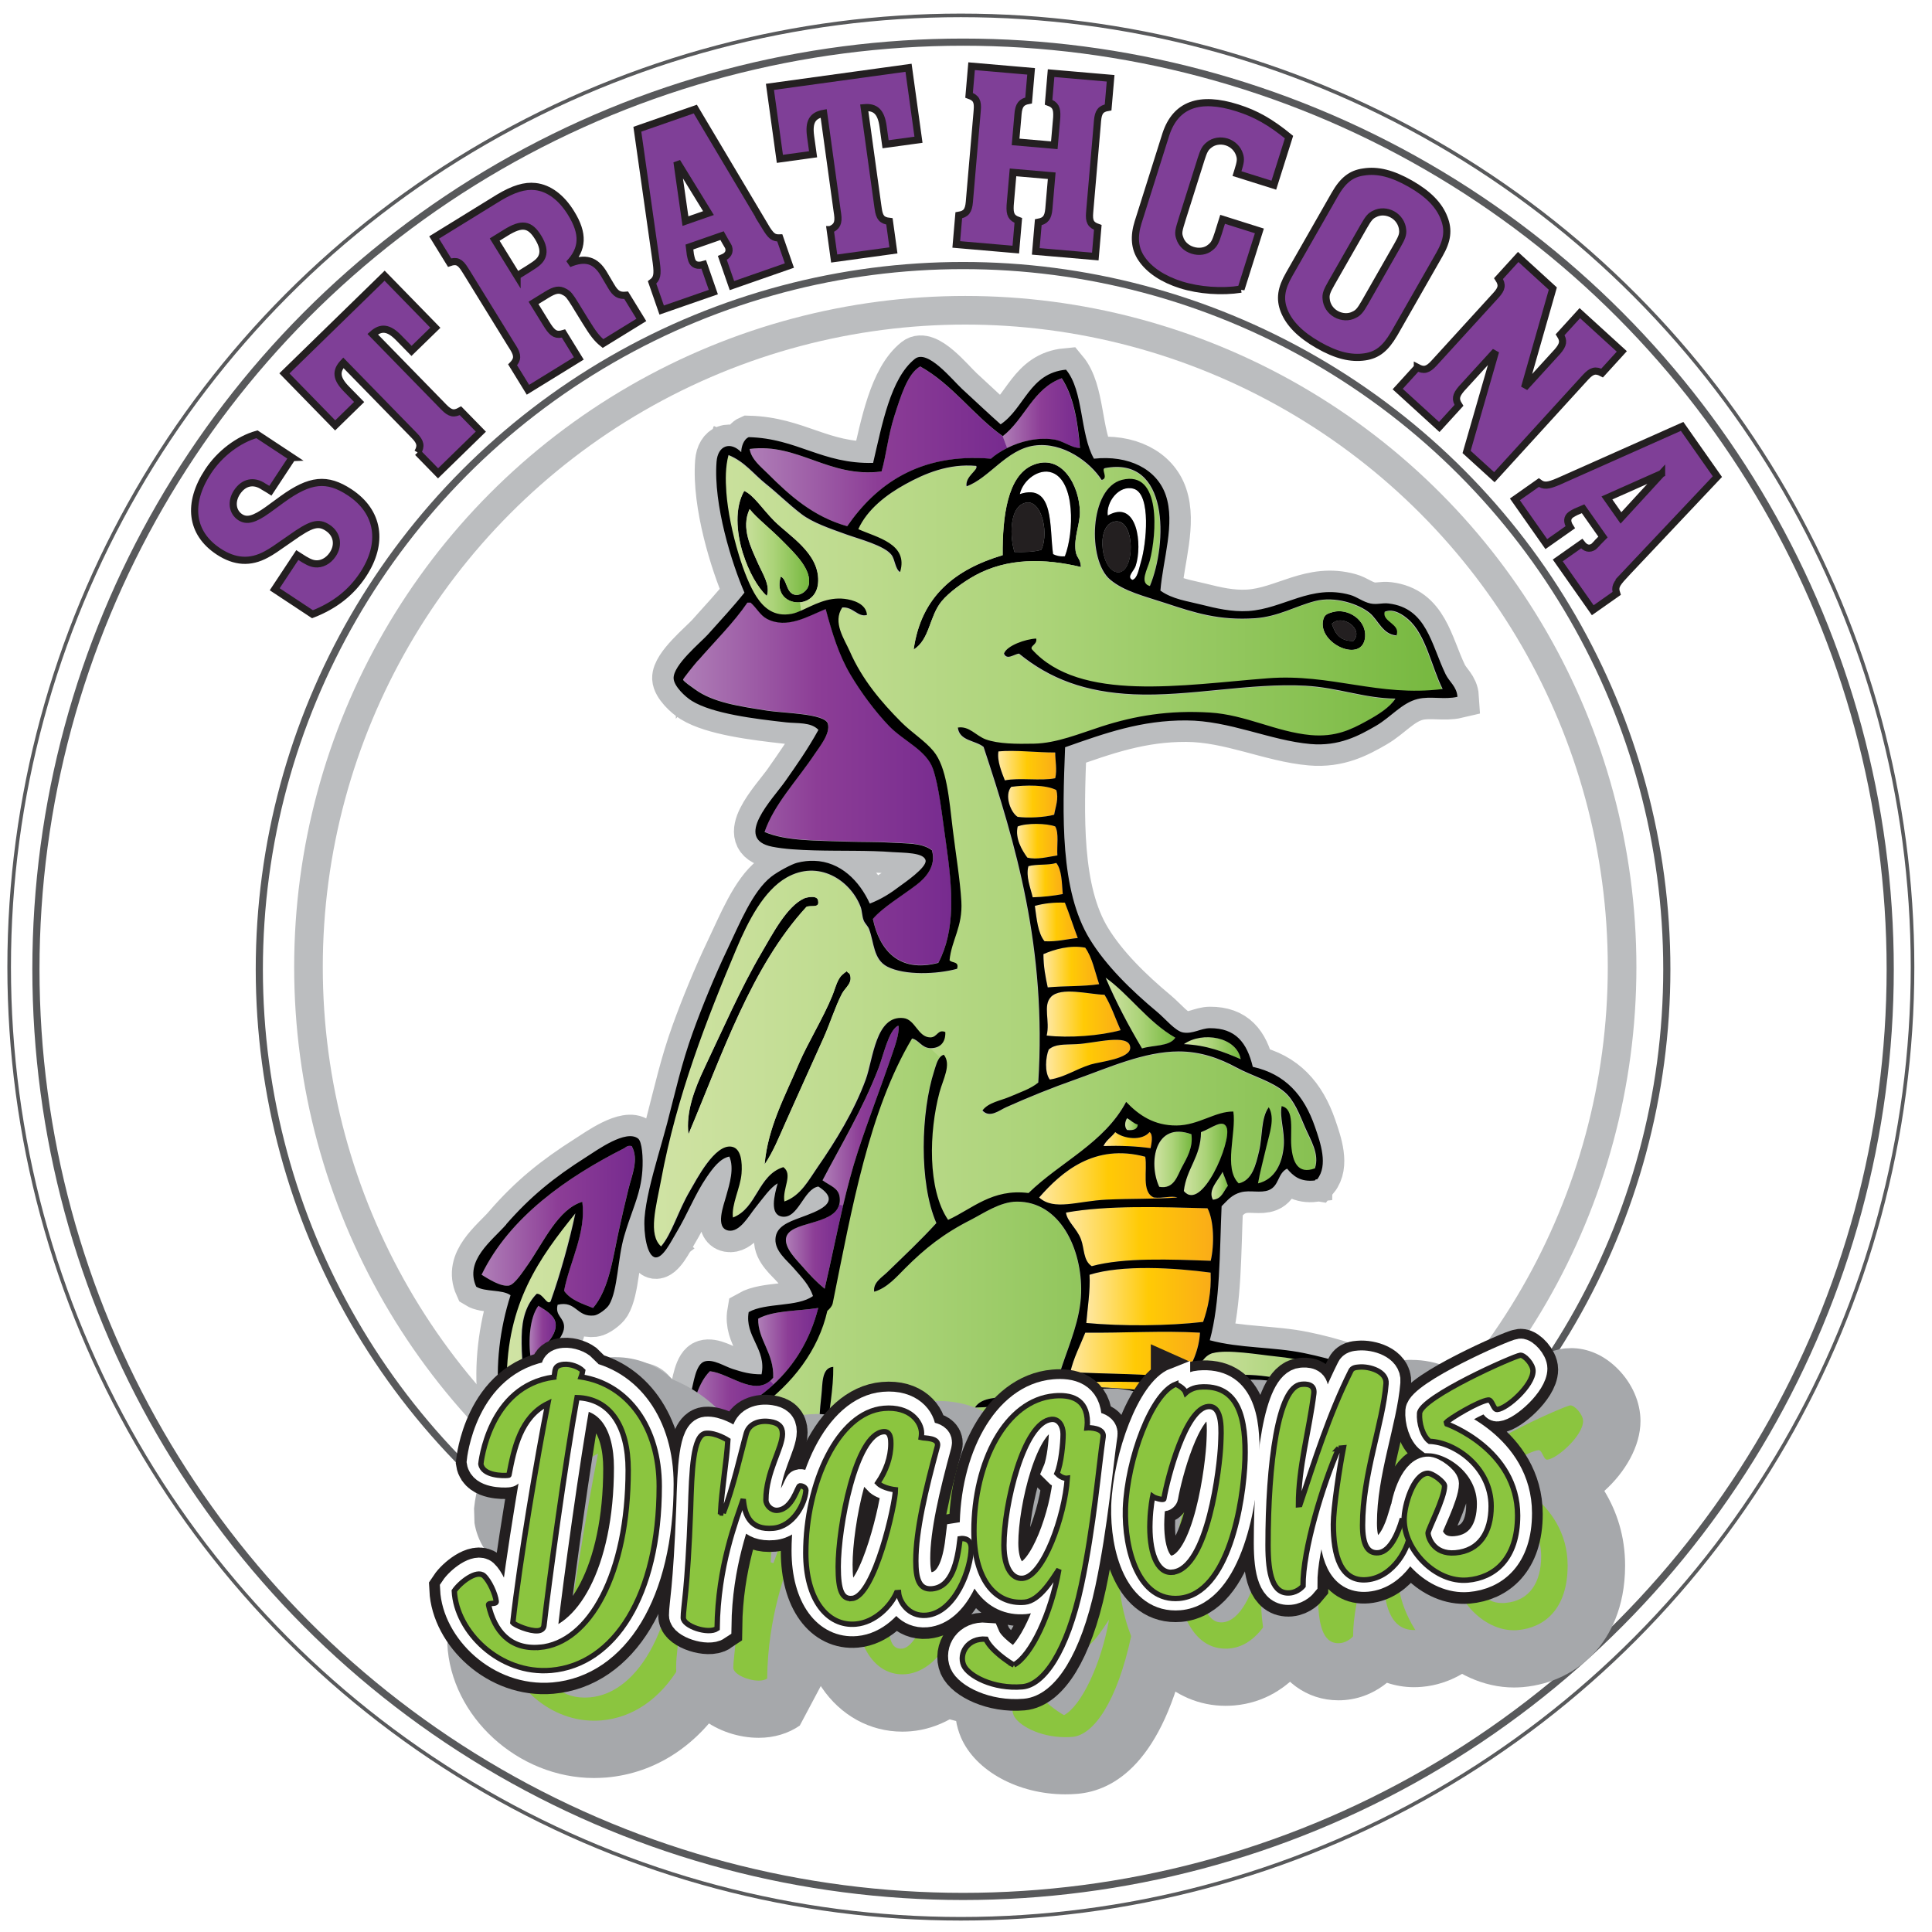 <?xml version="1.0" encoding="UTF-8"?>
<svg id="Layer_1" data-name="Layer 1" xmlns="http://www.w3.org/2000/svg" xmlns:xlink="http://www.w3.org/1999/xlink" viewBox="0 0 270 270">
  <defs>
    <style>
      .cls-1 {
        filter: url(#drop-shadow-1);
      }

      .cls-2 {
        stroke-width: .75px;
      }

      .cls-2, .cls-3, .cls-4 {
        stroke: #231f20;
      }

      .cls-2, .cls-5 {
        fill: #8bc53f;
      }

      .cls-6 {
        fill: url(#Gold_2-11);
      }

      .cls-6, .cls-7, .cls-8, .cls-9, .cls-10, .cls-11, .cls-12, .cls-13, .cls-14, .cls-15, .cls-16, .cls-17, .cls-18, .cls-19, .cls-20, .cls-21, .cls-22, .cls-23, .cls-24, .cls-25, .cls-26, .cls-27, .cls-28, .cls-29, .cls-30, .cls-31, .cls-32, .cls-33, .cls-34, .cls-35, .cls-36, .cls-37, .cls-38, .cls-39, .cls-40, .cls-41, .cls-42, .cls-43, .cls-44, .cls-45, .cls-46 {
        stroke: #bbbdbf;
      }

      .cls-6, .cls-7, .cls-8, .cls-9, .cls-10, .cls-11, .cls-12, .cls-13, .cls-14, .cls-15, .cls-16, .cls-17, .cls-18, .cls-19, .cls-20, .cls-21, .cls-22, .cls-23, .cls-24, .cls-25, .cls-26, .cls-27, .cls-28, .cls-29, .cls-30, .cls-31, .cls-32, .cls-33, .cls-34, .cls-35, .cls-36, .cls-37, .cls-38, .cls-39, .cls-41, .cls-42, .cls-43, .cls-44, .cls-45, .cls-46 {
        stroke-width: 6px;
      }

      .cls-7 {
        fill: url(#Gold_2-10);
      }

      .cls-8 {
        fill: url(#Gold_2-13);
      }

      .cls-9 {
        fill: url(#Gold_2-12);
      }

      .cls-10 {
        fill: url(#Gold_2-14);
      }

      .cls-47, .cls-31 {
        fill: url(#Yellow_Green);
      }

      .cls-48, .cls-3, .cls-49, .cls-46 {
        fill: #231f20;
      }

      .cls-50 {
        fill: url(#Yellow_Green-21);
      }

      .cls-51 {
        fill: url(#Yellow_Green-20);
      }

      .cls-52 {
        fill: url(#Yellow_Green-23);
      }

      .cls-53 {
        fill: url(#Yellow_Green-22);
      }

      .cls-54 {
        fill: url(#Yellow_Green-17);
      }

      .cls-55 {
        fill: url(#Yellow_Green-15);
      }

      .cls-56 {
        fill: url(#Yellow_Green-18);
      }

      .cls-57 {
        fill: url(#Yellow_Green-16);
      }

      .cls-58 {
        fill: url(#Yellow_Green-13);
      }

      .cls-59 {
        fill: url(#Yellow_Green-14);
      }

      .cls-60 {
        fill: url(#Yellow_Green-19);
      }

      .cls-61, .cls-62, .cls-63, .cls-40, .cls-41 {
        fill: #fff;
      }

      .cls-61, .cls-63 {
        stroke: #58595b;
      }

      .cls-64, .cls-27 {
        fill: url(#Gold_2);
      }

      .cls-3 {
        stroke-width: 7px;
      }

      .cls-11 {
        fill: url(#Red_Violet-2);
      }

      .cls-12 {
        fill: url(#Red_Violet-7);
      }

      .cls-13 {
        fill: url(#Red_Violet-8);
      }

      .cls-14 {
        fill: url(#Red_Violet-9);
      }

      .cls-15 {
        fill: url(#Red_Violet-3);
      }

      .cls-16 {
        fill: url(#Red_Violet-4);
      }

      .cls-17 {
        fill: url(#Red_Violet-5);
      }

      .cls-18 {
        fill: url(#Red_Violet-6);
      }

      .cls-19 {
        fill: url(#Yellow_Green-7);
      }

      .cls-20 {
        fill: url(#Yellow_Green-2);
      }

      .cls-21 {
        fill: url(#Yellow_Green-9);
      }

      .cls-22 {
        fill: url(#Yellow_Green-5);
      }

      .cls-23 {
        fill: url(#Yellow_Green-4);
      }

      .cls-24 {
        fill: url(#Yellow_Green-6);
      }

      .cls-25 {
        fill: url(#Yellow_Green-8);
      }

      .cls-26 {
        fill: url(#Yellow_Green-3);
      }

      .cls-28 {
        fill: url(#Yellow_Green-10);
      }

      .cls-29 {
        fill: url(#Yellow_Green-11);
      }

      .cls-30 {
        fill: url(#Yellow_Green-12);
      }

      .cls-4 {
        fill: #7f3f97;
      }

      .cls-63 {
        stroke-width: .5px;
      }

      .cls-32 {
        fill: url(#Gold_2-8);
      }

      .cls-33 {
        fill: url(#Gold_2-7);
      }

      .cls-34 {
        fill: url(#Gold_2-9);
      }

      .cls-35 {
        fill: url(#Gold_2-6);
      }

      .cls-36 {
        fill: url(#Gold_2-5);
      }

      .cls-37 {
        fill: url(#Gold_2-2);
      }

      .cls-38 {
        fill: url(#Gold_2-3);
      }

      .cls-39 {
        fill: url(#Gold_2-4);
      }

      .cls-65 {
        fill: url(#Gold_2-18);
      }

      .cls-66 {
        fill: url(#Gold_2-19);
      }

      .cls-67 {
        fill: url(#Gold_2-15);
      }

      .cls-68 {
        fill: url(#Gold_2-17);
      }

      .cls-69 {
        fill: url(#Gold_2-16);
      }

      .cls-70 {
        fill: url(#Gold_2-21);
      }

      .cls-71 {
        fill: url(#Gold_2-22);
      }

      .cls-72 {
        fill: url(#Gold_2-23);
      }

      .cls-73 {
        fill: url(#Gold_2-24);
      }

      .cls-74 {
        fill: url(#Gold_2-20);
      }

      .cls-75 {
        fill: url(#Gold_2-25);
      }

      .cls-76 {
        fill: url(#Gold_2-27);
      }

      .cls-77 {
        fill: url(#Gold_2-26);
      }

      .cls-78, .cls-43 {
        fill: url(#Red_Violet);
      }

      .cls-40, .cls-49 {
        stroke-width: 4px;
      }

      .cls-79 {
        fill: url(#Red_Violet-17);
      }

      .cls-80 {
        fill: url(#Red_Violet-18);
      }

      .cls-81 {
        fill: url(#Red_Violet-15);
      }

      .cls-82 {
        fill: url(#Red_Violet-16);
      }

      .cls-83 {
        fill: url(#Red_Violet-19);
      }

      .cls-84 {
        fill: url(#Red_Violet-13);
      }

      .cls-85 {
        fill: url(#Red_Violet-14);
      }

      .cls-86 {
        fill: url(#Red_Violet-12);
      }

      .cls-87 {
        fill: url(#Red_Violet-20);
      }

      .cls-88 {
        fill: url(#Red_Violet-21);
      }

      .cls-89 {
        fill: #a6a8ab;
      }

      .cls-44 {
        fill: url(#Red_Violet-11);
      }

      .cls-45 {
        fill: url(#Red_Violet-10);
      }

      .cls-49 {
        stroke: #fff;
      }
    </style>
    <linearGradient id="Yellow_Green" data-name="Yellow Green" x1="165.45" y1="146.49" x2="173.39" y2="146.49" gradientUnits="userSpaceOnUse">
      <stop offset="0" stop-color="#d0e3a4"/>
      <stop offset=".5" stop-color="#abd378"/>
      <stop offset="1" stop-color="#76b83f"/>
    </linearGradient>
    <linearGradient id="Yellow_Green-2" data-name="Yellow Green" x1="165.6" y1="196.14" x2="197.81" y2="196.14" xlink:href="#Yellow_Green"/>
    <linearGradient id="Yellow_Green-3" data-name="Yellow Green" y1="162.03" x2="171.52" y2="162.03" xlink:href="#Yellow_Green"/>
    <linearGradient id="Yellow_Green-4" data-name="Yellow Green" x1="169.3" y1="165.71" x2="171.6" y2="165.71" xlink:href="#Yellow_Green"/>
    <linearGradient id="Gold_2" data-name="Gold 2" x1="151.81" y1="181.21" x2="169.21" y2="181.21" gradientUnits="userSpaceOnUse">
      <stop offset="0" stop-color="#ffe8a3"/>
      <stop offset=".5" stop-color="#ffca05"/>
      <stop offset="1" stop-color="#faac18"/>
    </linearGradient>
    <linearGradient id="Gold_2-2" data-name="Gold 2" x1="149.57" y1="189.32" x2="167.7" y2="189.32" xlink:href="#Gold_2"/>
    <linearGradient id="Yellow_Green-5" data-name="Yellow Green" x1="161.32" y1="162.03" x2="166.55" y2="162.03" xlink:href="#Yellow_Green"/>
    <linearGradient id="Yellow_Green-6" data-name="Yellow Green" x1="157.24" y1="157.1" x2="159.01" y2="157.1" xlink:href="#Yellow_Green"/>
    <linearGradient id="Gold_2-3" data-name="Gold 2" x1="145.22" y1="164.75" x2="164.55" y2="164.75" xlink:href="#Gold_2"/>
    <linearGradient id="Gold_2-4" data-name="Gold 2" x1="146.19" y1="148.09" x2="157.96" y2="148.09" xlink:href="#Gold_2"/>
    <linearGradient id="Gold_2-5" data-name="Gold 2" x1="154.21" y1="159.34" x2="160.98" y2="159.34" xlink:href="#Gold_2"/>
    <linearGradient id="Yellow_Green-7" data-name="Yellow Green" x1="154.51" y1="141.58" x2="164.25" y2="141.58" xlink:href="#Yellow_Green"/>
    <linearGradient id="Gold_2-6" data-name="Gold 2" x1="148.97" y1="172.82" x2="169.53" y2="172.82" xlink:href="#Gold_2"/>
    <linearGradient id="Gold_2-7" data-name="Gold 2" x1="145.82" y1="135.15" x2="153.61" y2="135.15" xlink:href="#Gold_2"/>
    <linearGradient id="Gold_2-8" data-name="Gold 2" x1="148.67" y1="193.91" x2="165" y2="193.91" xlink:href="#Gold_2"/>
    <linearGradient id="Red_Violet" data-name="Red Violet" x1="140.12" y1="57.74" x2="150.91" y2="57.74" gradientUnits="userSpaceOnUse">
      <stop offset="0" stop-color="#af7eb7"/>
      <stop offset=".5" stop-color="#8c3d96"/>
      <stop offset="1" stop-color="#772b8f"/>
    </linearGradient>
    <linearGradient id="Gold_2-9" data-name="Gold 2" x1="146.27" y1="141.73" x2="156.61" y2="141.73" xlink:href="#Gold_2"/>
    <linearGradient id="Gold_2-10" data-name="Gold 2" x1="144.62" y1="128.84" x2="150.62" y2="128.84" xlink:href="#Gold_2"/>
    <linearGradient id="Gold_2-11" data-name="Gold 2" x1="143.61" y1="123" x2="148.52" y2="123" xlink:href="#Gold_2"/>
    <linearGradient id="Gold_2-12" data-name="Gold 2" x1="139.48" y1="107" x2="147.59" y2="107" xlink:href="#Gold_2"/>
    <linearGradient id="Gold_2-13" data-name="Gold 2" x1="142.14" y1="117.56" x2="147.79" y2="117.56" xlink:href="#Gold_2"/>
    <linearGradient id="Gold_2-14" data-name="Gold 2" x1="140.89" y1="112.01" x2="147.75" y2="112.01" xlink:href="#Gold_2"/>
    <linearGradient id="Red_Violet-2" data-name="Red Violet" x1="104.76" y1="62.38" x2="140.74" y2="62.38" xlink:href="#Red_Violet"/>
    <linearGradient id="Red_Violet-3" data-name="Red Violet" x1="114.95" y1="155.93" x2="125.59" y2="155.93" xlink:href="#Red_Violet"/>
    <linearGradient id="Red_Violet-4" data-name="Red Violet" x1="109.83" y1="174.22" x2="117.82" y2="174.22" xlink:href="#Red_Violet"/>
    <linearGradient id="Red_Violet-5" data-name="Red Violet" x1="105.95" y1="188.13" x2="114.35" y2="188.13" xlink:href="#Red_Violet"/>
    <linearGradient id="Red_Violet-6" data-name="Red Violet" x1="95.77" y1="195.83" x2="108.12" y2="195.83" xlink:href="#Red_Violet"/>
    <linearGradient id="Red_Violet-7" data-name="Red Violet" x1="95.47" y1="109.54" x2="132.94" y2="109.54" xlink:href="#Red_Violet"/>
    <linearGradient id="Yellow_Green-8" data-name="Yellow Green" x1="103.18" y1="78.54" x2="113.07" y2="78.54" xlink:href="#Yellow_Green"/>
    <linearGradient id="Yellow_Green-9" data-name="Yellow Green" x1="91.32" y1="118.24" x2="201.57" y2="118.24" xlink:href="#Yellow_Green"/>
    <linearGradient id="Red_Violet-8" data-name="Red Violet" x1="83.03" y1="198.35" x2="93.67" y2="198.35" xlink:href="#Red_Violet"/>
    <linearGradient id="Yellow_Green-10" data-name="Yellow Green" x1="81.66" y1="200.25" x2="82.43" y2="200.25" xlink:href="#Yellow_Green"/>
    <linearGradient id="Red_Violet-9" data-name="Red Violet" x1="74.64" y1="196.48" x2="81.2" y2="196.48" xlink:href="#Red_Violet"/>
    <linearGradient id="Red_Violet-10" data-name="Red Violet" x1="74" y1="186.24" x2="77.66" y2="186.24" xlink:href="#Red_Violet"/>
    <linearGradient id="Yellow_Green-11" data-name="Yellow Green" x1="74.64" y1="190.73" x2="76.44" y2="190.73" xlink:href="#Yellow_Green"/>
    <linearGradient id="Yellow_Green-12" data-name="Yellow Green" x1="70.74" y1="178.97" x2="178.79" y2="178.97" xlink:href="#Yellow_Green"/>
    <linearGradient id="Red_Violet-11" data-name="Red Violet" x1="67.29" y1="171.46" x2="88.73" y2="171.46" xlink:href="#Red_Violet"/>
    <linearGradient id="Yellow_Green-13" data-name="Yellow Green" x1="165.6" y1="196.14" x2="197.81" y2="196.14" xlink:href="#Yellow_Green"/>
    <linearGradient id="Yellow_Green-14" data-name="Yellow Green" y1="162.03" x2="171.52" y2="162.03" xlink:href="#Yellow_Green"/>
    <linearGradient id="Yellow_Green-15" data-name="Yellow Green" x1="169.3" y1="165.71" x2="171.6" y2="165.71" xlink:href="#Yellow_Green"/>
    <linearGradient id="Gold_2-15" data-name="Gold 2" x1="149.57" y1="189.32" x2="167.7" y2="189.32" xlink:href="#Gold_2"/>
    <linearGradient id="Yellow_Green-16" data-name="Yellow Green" x1="161.32" y1="162.03" x2="166.55" y2="162.03" xlink:href="#Yellow_Green"/>
    <linearGradient id="Yellow_Green-17" data-name="Yellow Green" x1="157.24" y1="157.1" x2="159.01" y2="157.1" xlink:href="#Yellow_Green"/>
    <linearGradient id="Gold_2-16" data-name="Gold 2" x1="145.22" y1="164.75" x2="164.55" y2="164.75" xlink:href="#Gold_2"/>
    <linearGradient id="Gold_2-17" data-name="Gold 2" x1="146.19" y1="148.09" x2="157.96" y2="148.09" xlink:href="#Gold_2"/>
    <linearGradient id="Gold_2-18" data-name="Gold 2" x1="154.21" y1="159.34" x2="160.98" y2="159.34" xlink:href="#Gold_2"/>
    <linearGradient id="Yellow_Green-18" data-name="Yellow Green" x1="154.51" y1="141.58" x2="164.25" y2="141.58" xlink:href="#Yellow_Green"/>
    <linearGradient id="Gold_2-19" data-name="Gold 2" x1="148.97" y1="172.82" x2="169.53" y2="172.82" xlink:href="#Gold_2"/>
    <linearGradient id="Gold_2-20" data-name="Gold 2" x1="145.82" y1="135.15" x2="153.61" y2="135.15" xlink:href="#Gold_2"/>
    <linearGradient id="Gold_2-21" data-name="Gold 2" x1="148.67" y1="193.91" x2="165" y2="193.91" xlink:href="#Gold_2"/>
    <linearGradient id="Gold_2-22" data-name="Gold 2" x1="146.27" y1="141.73" x2="156.61" y2="141.73" xlink:href="#Gold_2"/>
    <linearGradient id="Gold_2-23" data-name="Gold 2" x1="144.62" y1="128.84" x2="150.62" y2="128.84" xlink:href="#Gold_2"/>
    <linearGradient id="Gold_2-24" data-name="Gold 2" x1="143.61" y1="123" x2="148.52" y2="123" xlink:href="#Gold_2"/>
    <linearGradient id="Gold_2-25" data-name="Gold 2" x1="139.48" y1="107" x2="147.59" y2="107" xlink:href="#Gold_2"/>
    <linearGradient id="Gold_2-26" data-name="Gold 2" x1="142.14" y1="117.56" x2="147.79" y2="117.56" xlink:href="#Gold_2"/>
    <linearGradient id="Gold_2-27" data-name="Gold 2" x1="140.89" y1="112.01" x2="147.75" y2="112.01" xlink:href="#Gold_2"/>
    <linearGradient id="Red_Violet-12" data-name="Red Violet" x1="104.76" y1="62.38" x2="140.74" y2="62.38" xlink:href="#Red_Violet"/>
    <linearGradient id="Red_Violet-13" data-name="Red Violet" x1="114.95" y1="155.93" x2="125.59" y2="155.93" xlink:href="#Red_Violet"/>
    <linearGradient id="Red_Violet-14" data-name="Red Violet" x1="109.83" y1="174.22" x2="117.82" y2="174.22" xlink:href="#Red_Violet"/>
    <linearGradient id="Red_Violet-15" data-name="Red Violet" x1="105.95" y1="188.13" x2="114.35" y2="188.13" xlink:href="#Red_Violet"/>
    <linearGradient id="Red_Violet-16" data-name="Red Violet" x1="95.77" y1="195.83" x2="108.12" y2="195.83" xlink:href="#Red_Violet"/>
    <linearGradient id="Red_Violet-17" data-name="Red Violet" x1="95.47" y1="109.54" x2="132.94" y2="109.54" xlink:href="#Red_Violet"/>
    <linearGradient id="Yellow_Green-19" data-name="Yellow Green" x1="103.18" y1="78.54" x2="113.07" y2="78.54" xlink:href="#Yellow_Green"/>
    <linearGradient id="Yellow_Green-20" data-name="Yellow Green" x1="91.32" y1="118.24" x2="201.57" y2="118.24" xlink:href="#Yellow_Green"/>
    <linearGradient id="Red_Violet-18" data-name="Red Violet" x1="83.03" y1="198.35" x2="93.67" y2="198.35" xlink:href="#Red_Violet"/>
    <linearGradient id="Yellow_Green-21" data-name="Yellow Green" x1="81.66" y1="200.25" x2="82.43" y2="200.25" xlink:href="#Yellow_Green"/>
    <linearGradient id="Red_Violet-19" data-name="Red Violet" x1="74.64" y1="196.48" x2="81.2" y2="196.48" xlink:href="#Red_Violet"/>
    <linearGradient id="Red_Violet-20" data-name="Red Violet" x1="74" y1="186.24" x2="77.66" y2="186.24" xlink:href="#Red_Violet"/>
    <linearGradient id="Yellow_Green-22" data-name="Yellow Green" x1="74.64" y1="190.73" x2="76.44" y2="190.73" xlink:href="#Yellow_Green"/>
    <linearGradient id="Yellow_Green-23" data-name="Yellow Green" x1="70.74" y1="178.97" x2="178.79" y2="178.97" xlink:href="#Yellow_Green"/>
    <linearGradient id="Red_Violet-21" data-name="Red Violet" x1="67.29" y1="171.46" x2="88.73" y2="171.46" xlink:href="#Red_Violet"/>
    <filter id="drop-shadow-1" x="47" y="173" width="198" height="93" filterUnits="userSpaceOnUse">
      <feOffset dx="7" dy="7"/>
      <feGaussianBlur result="blur" stdDeviation="5"/>
      <feFlood flood-color="#231f20" flood-opacity=".75"/>
      <feComposite in2="blur" operator="in"/>
      <feComposite in="SourceGraphic"/>
    </filter>
  </defs>
  <circle class="cls-63" cx="134.28" cy="135.15" r="133"/>
  <circle class="cls-61" cx="134.59" cy="135.46" r="129.57"/>
  <circle class="cls-61" cx="134.59" cy="135.46" r="98.35"/>
  <g>
    <path class="cls-4" d="M40.84,63.95l-3.05,4.63-.22-.14-.13-.08-.58-.34c-1.39-.96-2.81-.64-3.74.77-.85,1.28-.65,2.76.44,3.48.94.62,1.99.32,3.85-1.01l2.07-1.51c3.86-2.79,6.22-3.03,9.38-.95,4.1,2.7,4.8,7.07,1.87,11.51-1.67,2.53-3.98,4.33-7.06,5.53l-5.28-3.49,3.16-4.78.25.16c1.09.72,1.64.99,2.22,1.06.91.11,1.87-.38,2.49-1.32.89-1.34.58-2.85-.7-3.7-1.31-.87-2.29-.61-5.26,1.51-2.08,1.45-2.51,1.76-3.33,2.2-2.24,1.22-4.4,1.09-6.68-.41-3.88-2.56-4.41-6.72-1.44-11.22,1.63-2.47,4.23-4.44,6.81-5.16l4.94,3.26Z"/>
    <path class="cls-4" d="M58.37,63.23c.51-.87.42-1.45-.45-2.34l-.34-.35-9.6-9.84c-1.1,1.18-.98,2.21.43,3.66l1.78,1.82-3.35,3.27-7.09-7.27,14-13.65,7.09,7.27-3.33,3.24-1.78-1.82c-1.41-1.45-2.47-1.57-3.65-.52l9.6,9.84.34.35c.89.91,1.42,1.02,2.33.51l2.85,2.92-5.98,5.83-2.85-2.92Z"/>
    <path class="cls-4" d="M71.65,50.98c.72-.75.72-1.33.07-2.38l-.26-.41-6.23-10.11-.26-.41c-.67-1.08-1.16-1.31-2.14-.97l-2.16-3.51,8.29-5.11.73-.45c2.09-1.25,3.65-1.72,5.11-1.56,1.89.2,3.67,1.52,5.02,3.73,1.77,2.87,1.67,5-.31,7.06,2.27-.96,3.72-.53,4.87,1.4l1.01,1.71c.64,1.1,1.12,1.38,2.12,1.29l2.12,3.45-5.36,3.3c-.87-.7-1.37-1.36-2.45-3.11l-1.12-1.82c-.1-.16-.2-.32-.31-.51-.75-1.21-.98-1.51-1.49-1.77-.74-.42-1.34-.32-2.52.41l-1.82,1.12,1.77,2.87.26.41c.7,1.06,1.19,1.29,2.16,1l2.14,3.48-7.11,4.38-2.14-3.48ZM72.26,38.55l1.34-.83.35-.22c1.21-.75,1.6-1.12,1.83-1.74.24-.68.07-1.54-.58-2.59-1.16-1.88-2.27-2.04-4.5-.66l-.29.18-1.28.79,3.13,5.07Z"/>
    <path class="cls-4" d="M106.91,31.63c.84,1.37,1.17,1.65,2.07,1.62l1.34,3.86-8.03,2.8-1.34-3.86c.77-.31,1.1-.82.86-1.53-.04-.11-.08-.13-.3-.53l-.08-.13-.52-.93-4.56,1.59.13,1.06c.04.22.13.59.19.77.23.67.82.87,1.68.61l1.34,3.86-7.22,2.51-1.34-3.86c.69-.52.81-1.08.59-2.74l-2.65-18.67,8.1-2.82,9.76,16.4ZM94.61,22.62l1.18,8.28,3.22-1.12-4.4-7.16Z"/>
    <path class="cls-4" d="M116.03,32.09c.93-.39,1.2-.92,1.03-2.15l-.07-.48-1.88-13.62c-1.59.29-2.1,1.2-1.83,3.2l.35,2.52-4.64.64-1.39-10.06,19.37-2.67,1.39,10.06-4.6.63-.35-2.52c-.28-2-1.06-2.73-2.63-2.59l1.88,13.62.07.48c.17,1.26.53,1.67,1.57,1.79l.56,4.05-8.28,1.14-.56-4.04Z"/>
    <path class="cls-4" d="M133.99,30.09c1.03-.17,1.37-.63,1.48-1.87l.04-.49,1.02-11.83.04-.49c.11-1.27-.15-1.74-1.14-2.09l.35-4.07,8.32.72-.35,4.07c-.99.18-1.37.63-1.48,1.87l-.04.49-.3,3.43,5.41.47.3-3.43.04-.49c.07-1.27-.19-1.75-1.14-2.09l.35-4.07,8.32.72-.35,4.07c-1.03.17-1.37.63-1.48,1.87l-.04.49-1.02,11.83-.04.49c-.11,1.27.15,1.74,1.14,2.09l-.35,4.07-8.32-.72.35-4.07c.99-.18,1.37-.63,1.48-1.87l.04-.49.36-4.14-5.41-.47-.36,4.14-.04.49c-.07,1.27.19,1.75,1.14,2.09l-.35,4.07-8.32-.72.35-4.07Z"/>
    <path class="cls-4" d="M173.43,40.41c-2.65.42-5.84.2-8.41-.61-2.47-.78-4.42-2.06-5.49-3.66-.97-1.41-1.1-3.1-.47-5.1l.34-1.07,3.21-10.18.34-1.07c1.37-4.09,4.67-5.32,9.96-3.65,2.61.82,4.64,1.98,7.23,4.09l-2.12,6.72-5.15-1.62.09-.29c.42-1.32.47-1.74.27-2.35-.25-.83-.94-1.51-1.79-1.78-.89-.28-1.85-.11-2.49.43-.53.42-.72.79-1.12,2.04l-.12.39-2.47,7.82c-.54,1.72-.61,2.05-.38,2.71.25.83.91,1.47,1.81,1.75.89.28,1.84.15,2.48-.4.53-.42.71-.76,1.12-2.04l.12-.39.47-1.5,5.14,1.62-2.57,8.15Z"/>
    <path class="cls-4" d="M194.8,46.7c-1.18,2-2.31,2.91-4.05,3.17-1.98.29-4.02-.22-6.52-1.65-2.51-1.43-4.06-3.01-4.77-4.79-.65-1.66-.42-3.13.7-5.08l6.37-11.16c1.15-2.02,2.31-2.91,4-3.15,2-.33,4.07.21,6.57,1.63,2.51,1.43,4.03,2.99,4.72,4.81.65,1.66.47,3.11-.65,5.07l-6.37,11.16ZM186.07,39.56c-.65,1.14-.81,1.57-.74,2.21.07.86.56,1.66,1.38,2.12.81.46,1.79.5,2.53.1.58-.27.87-.62,1.47-1.66l4.57-8.01c.65-1.14.81-1.57.74-2.21-.07-.86-.6-1.68-1.38-2.12-.81-.46-1.78-.5-2.53-.1-.59.27-.87.62-1.49,1.7l-4.55,7.97Z"/>
    <path class="cls-4" d="M198.08,51.35c.92.49,1.47.33,2.31-.58l.33-.36,8-8.77.33-.36c.86-.94.94-1.48.37-2.35l2.75-3.02,4.84,4.42-3.95,13.84,4.27-4.68.33-.36c.83-.97.91-1.5.37-2.35l2.75-3.02,5.87,5.35-2.75,3.02c-.92-.49-1.47-.33-2.31.58l-.33.36-12.42,13.62-3.88-3.53,4.05-14.06-4.42,4.84-.33.36c-.83.97-.91,1.5-.37,2.35l-2.75,3.02-5.81-5.3,2.75-3.02Z"/>
    <path class="cls-4" d="M226.92,80.49c-1.09,1.18-1.27,1.58-.99,2.44l-3.34,2.35-4.89-6.96,3.34-2.35c.5.65,1.09.84,1.7.4.09-.06.1-.12.43-.44l.1-.12.75-.76-2.78-3.95-.99.42c-.21.1-.53.28-.69.39-.58.41-.61,1.02-.12,1.78l-3.34,2.35-4.39-6.25,3.34-2.35c.69.52,1.26.49,2.8-.18l17.23-7.67,4.93,7.02-13.1,13.88ZM232.21,66.19l-7.64,3.4,1.96,2.79,5.68-6.19Z"/>
  </g>
  <circle class="cls-40" cx="134.9" cy="135.15" r="91.79"/>
  <g>
    <g>
      <path class="cls-46" d="M189.13,89.58c-1.85.04-2.56-1.04-3-2.4,1.49-1.46,4.55.79,3,2.4Z"/>
      <path class="cls-42" d="M186.13,87.18c.44,1.36,1.15,2.44,3,2.4,1.55-1.61-1.5-3.86-3-2.4ZM186.28,85.53c2.14-.57,4.67,1.14,4.5,3.45-.29,3.86-6.73.96-5.85-2.4.17-.65.53-.83,1.35-1.05Z"/>
      <path class="cls-31" d="M173.39,148.02c-2.34-1.01-4.75-1.95-7.94-2.1,2.6-1.84,7.37-1.02,7.94,2.1Z"/>
      <path class="cls-20" d="M169.5,189.09c2.02-.56,6.51.23,8.69.45,7.21.72,15.86,3.68,18.58,8.39.74,1.27,1.32,3.28.9,4.35-3.02.64-2.62-2.6-3.9-4.05-2.18-2.48-6.04-3.23-9.89-4.35-3.86-1.12-8.24-2.09-12.14-1.65,3.11,1.55,7.22,1.63,10.94,2.4,5.2,1.07,10.58,2.72,11.69,7.79-2.98.64-6.19.69-9.89.75-1.92.03-4.78.46-6.29,0-.74-.23-1.72-1.59-2.7-2.4-2.78-2.32-6.22-4.05-9.89-5.1,1.04-1.74,1.63-5.97,3.9-6.59Z"/>
      <path class="cls-26" d="M165.45,166.46c.36-3.19,2.37-4.73,2.4-8.24,1.49-.54,3.12-1.97,3.6-.6.69,1.94-3.49,11.82-5.99,8.84Z"/>
      <path class="cls-23" d="M169.5,167.66c-.76-1.41.85-2.78,1.35-3.9.25.65.51,1.29.75,1.95-.61.74-.84,1.86-2.1,1.95Z"/>
      <path class="cls-27" d="M169.2,177.85c.11,2.76-.37,4.93-1.05,6.89-4.92.57-11.26.62-16.33.15.13-1.71.59-4.71.45-6.74,4.58-1.43,11.89-.98,16.93-.3Z"/>
      <path class="cls-37" d="M151.66,186.24c5.53.06,10.66-.3,16.03,0-.11,2.24-1.12,4.86-2.55,6.29-4.91-.54-10.37-.52-15.58-.75.47-2.08,1.38-3.72,2.1-5.55Z"/>
      <path class="cls-22" d="M162,165.86c-1.57-3.42-.56-9.18,4.5-7.34.27,1.85-.67,3.39-1.35,4.65-.59,1.1-1.05,3.09-3.15,2.7Z"/>
      <path class="cls-41" d="M154.81,72.05c-.25-1.88,1.56-4.31,3.6-3.75,2.54.7,1.77,7.83,1.05,10.19-.32,1.05-.48,2.32-1.2,2.55-.86-.41.2-1.21.45-1.95.96-2.87.29-9.42-3.9-7.04Z"/>
      <path class="cls-24" d="M157.51,157.91c-.41-.43-.31-1.18,0-1.65.53.27.87.72,1.5.9-.07.68-.67.83-1.5.75Z"/>
      <path class="cls-38" d="M154.66,167.66c-4.1.19-7.35,1.6-9.44-.3,3.1-3.55,7.72-7.61,14.84-5.69.33,1.89-.57,4.93,1.2,5.69,1.24.16,2.4-.29,3.3,0-3.18.24-6.51.14-9.89.3Z"/>
      <path class="cls-46" d="M156.31,79.99c-2.37.02-3.25-6.28-.75-7.04,3.13-.96,3.16,7.02.75,7.04Z"/>
      <path class="cls-39" d="M150.47,145.93c2.53-.11,7.36-1.56,7.49.45.11,1.6-4.33,2.01-5.54,2.4-2.17.69-3.58,1.76-5.69,2.1-.76-.99-.59-3.14-.15-4.2.92-.77,2-.67,3.9-.75Z"/>
      <path class="cls-36" d="M155.86,158.21c1.17.96,3.73,1.27,4.8,0,.55.36.26,1.64.15,2.25-2.02-.28-4.23-.37-6.59-.3.37-.82,1.14-1.25,1.65-1.95Z"/>
      <path class="cls-19" d="M159.61,146.53c-1.87-3.13-3.6-6.39-5.09-9.89,3.19,2.25,5.95,6.24,9.74,8.39-.79,1.25-3.08,1.01-4.65,1.5Z"/>
      <path class="cls-35" d="M169.2,176.2c-5.5-.19-12.1-.49-16.63.75-1.2-.79-1.01-2.44-1.5-3.75-.56-1.51-1.95-2.49-2.1-3.75,5.8-1.04,13.19-.78,19.78-.6.91,1.7.97,5.11.45,7.34Z"/>
      <path class="cls-33" d="M145.82,133.34c1.51-.66,3.76-1.3,5.84-.9.99,1.36,1.35,3.35,1.95,5.1-2.21.34-4.86.23-7.19.45-.31-1.44-.59-2.9-.6-4.65Z"/>
      <path class="cls-32" d="M164.55,194.78c-4.5-.55-10.39-1-15.89-1.05.42-1.02,1.9-.6,2.85-.6,4.48,0,9.43-.21,13.49.6-.12.38-.41.59-.45,1.05Z"/>
      <path class="cls-43" d="M140.12,60.96c3.07-2.38,4.23-6.66,8.24-8.09,1.62,2.47,2.24,5.95,2.55,9.74-1.25,0-2.27-1.01-3.75-1.2-2.3-.31-4.61.31-6.43,1.21l-.62-1.66Z"/>
      <path class="cls-34" d="M146.87,139.33c1.41-1.45,5.28-.36,7.49-.3.92,1.48,1.5,3.29,2.25,4.95-2.87.79-7.24,1.12-10.34.75.5-2.02-.56-4.2.6-5.39Z"/>
      <path class="cls-7" d="M145.97,131.54c-.94-1.16-1.09-3.11-1.35-4.95,1.21-.34,2.6-.51,4.2-.45.64,1.6,1.17,3.32,1.8,4.94-1.55.14-2.85.55-4.65.45Z"/>
      <path class="cls-6" d="M143.72,121.05c1.13-.32,2.8-.1,3.9-.45.77.98.77,2.72.9,4.35-1.3.24-2.68.41-4.2.45-.29-1.28-.99-2.89-.6-4.35Z"/>
      <path class="cls-9" d="M139.53,105.01c2.33-.23,5.32.16,7.94.15-.01,1.14.29,2.37,0,3.6-2.03.41-5.01-.11-7.04.3-.44-1.12-1.12-2.77-.9-4.05Z"/>
      <path class="cls-41" d="M142.52,69.05c.45-1.99,2.7-3.65,4.5-3,3.25,1.16,3.09,8.35,1.8,11.69-.71.06-1.22-.07-1.65-.3-.54-3.72.22-9.98-4.65-8.39Z"/>
      <path class="cls-8" d="M142.22,115.5c1.19-.5,4.05-.46,5.24,0,.54.91.21,2.69.3,4.05-1.26.18-2.88.65-4.2.3-.76-1.05-1.73-2.65-1.35-4.35Z"/>
      <path class="cls-10" d="M147.32,113.86c-1.32.37-3.7.49-5.1.3-.99-.61-1.9-3.03-.9-4.2,1.97-.27,4.85-.3,6.29.45.36,1.24-.11,2.32-.3,3.45Z"/>
      <path class="cls-46" d="M142.67,70.55c2.65-1.73,4.08,3.72,2.85,6.29-1.04.31-2.37.33-3.75.3-.66-2.17-.62-5.61.9-6.59Z"/>
      <path class="cls-11" d="M104.76,62.75c6.79-.89,11.08,4.1,18.43,3.15.63-2.17.92-5.08,1.8-7.79.87-2.68,1.82-5.89,3.6-6.89,4.55,2.54,7.39,6.8,11.54,9.74l.62,1.66c-.9.45-1.67.97-2.27,1.49-10.07-.82-16.1,3.68-20.08,9.44-4.73-1.33-7.99-4.24-11.09-7.34-.98-.98-2.3-1.98-2.55-3.45Z"/>
      <path class="cls-42" d="M147.02,66.05c-1.8-.65-4.05,1.01-4.5,3,4.87-1.59,4.11,4.68,4.65,8.39.42.22.94.36,1.65.3,1.29-3.34,1.45-10.53-1.8-11.69ZM141.77,77.14c1.38.03,2.71.01,3.75-.3,1.24-2.57-.2-8.02-2.85-6.29-1.52.99-1.55,4.43-.9,6.59ZM136.23,80.44c-1.51.82-3.65,2.36-4.65,3.6-1.75,2.14-1.62,5.3-3.9,6.74,1.05-7.49,5.86-11.23,12.44-13.19-.04-5.41.67-11.1,4.2-12.59,4.09-1.72,6.57,2.95,6.59,6.59.01,1.69-.85,3.47-.6,5.4.14,1.03.67.99.75,2.25-5.1-1.22-10.27-1.31-14.84,1.2Z"/>
      <path class="cls-15" d="M117.35,167.36c-.14-1.32-1.27-1.58-2.4-2.4,2.5-4.76,5.54-9.8,7.79-15.58.72-1.85,1.4-5.23,2.7-5.99h.15c.07,1.22-.54,2.83-1.05,4.35-1.44,4.22-3.15,8.61-4.65,13.19-.81,2.45-1.47,4.98-2.07,7.56l-.54-.13c.08-.29.1-.62.06-.99Z"/>
      <path class="cls-16" d="M117.82,168.47c-.89,3.8-1.67,7.7-2.57,11.62-1.12-.91-2.02-1.86-3.15-3.15-.74-.85-2.47-2.51-2.25-3.9.38-2.45,6.65-1.72,7.43-4.7l.54.13Z"/>
      <path class="cls-42" d="M106.86,162.71c.46-5.18,2.85-9.52,4.8-14.09,1.21-2.84,3.37-6.32,4.65-9.44.52-1.29.72-2.53,1.65-3.15.04-.16.3-.11.3-.3.2.05.24.26.45.3.6,1.29-.59,1.95-1.05,2.85-.98,1.91-1.64,4.11-2.55,6.14-1.77,3.95-3.6,7.94-5.39,11.99-.87,1.95-1.66,3.96-2.85,5.69Z"/>
      <path class="cls-17" d="M108.06,192.53c.12-3.48-2.18-5.32-2.1-8.24,2.12-1.18,5.56-1.04,8.39-1.5-1.15,4.48-3.3,7.96-6.23,10.67l-.47-.51c.14-.12.27-.26.4-.42Z"/>
      <path class="cls-18" d="M99.21,191.63c2.68.3,6.06,3.43,8.44,1.32l.47.51c-3.27,3.04-7.5,5.11-12.36,6.56,1.02-2.92,1.47-6.43,3.45-8.39Z"/>
      <path class="cls-12" d="M104.91,84.18c.85.75,1.32,1.75,2.25,2.25,2.82,1.51,5.83-.37,8.24-1.35.89,3.32,1.83,6.41,3.45,9.14,1.47,2.48,3.42,5.15,5.4,7.19,2.07,2.14,5.23,3.37,6.14,5.99.84,2.39,1.26,6.44,1.8,10.19.98,6.81,1.36,12.37-1.05,16.93-5.6,1.48-8.29-1.95-9.14-6.14,1.36-1.62,4.14-3.26,6.14-4.8,1.21-.93,2.77-2.58,2.1-4.8-1.4-1.04-3.53-.92-5.55-1.05-2-.13-4.21-.07-6.29-.15-4.25-.16-8.54-.05-11.54-1.35,1.34-3.9,4.52-7.16,7.04-10.94.66-.99,2.19-2.83,1.8-4.2-.4-1.41-6.19-1.45-8.39-1.8-3.95-.62-7.64-1.13-10.19-3-.4-.29-1.62-1.11-1.65-1.35-.01-.12,1.54-2.05,2.1-2.7,2.37-2.71,5-5.3,6.89-8.09h.45Z"/>
      <path class="cls-42" d="M103.83,77.33c-.93-3.01-1.16-6.39.18-8.73,1.34.59,2.49,2.49,4.2,4.2,2.1,2.1,6.24,4.46,6.14,8.39-.04,1.9-1.26,2.85-2.53,2.98-1.69.18-3.46-1.1-2.71-3.58.93.36.69,2.4,2.1,2.55.74.07,1.62-.59,1.8-1.35.51-2.15-1.92-4.44-3.45-5.99-1.9-1.94-3.78-3.36-4.8-4.65-1.25,2.67.22,5.43,1.2,7.64.63,1.42,1.73,3.03,1.2,4.5-1.27-1.17-2.55-3.43-3.33-5.96Z"/>
      <path class="cls-25" d="M105.66,83.43c-.88-1.35-1.75-3.52-2.48-5.91l.65-.2c.78,2.52,2.05,4.79,3.33,5.96.53-1.46-.57-3.07-1.2-4.5-.98-2.22-2.45-4.98-1.2-7.64,1.01,1.29,2.9,2.7,4.8,4.65,1.52,1.55,3.95,3.85,3.45,5.99-.18.76-1.06,1.42-1.8,1.35-1.4-.15-1.17-2.19-2.1-2.55-.75,2.48,1.02,3.76,2.71,3.58l.14,1.19c-.49.22-.94.39-1.36.47-2.53.49-3.97-.91-4.95-2.4Z"/>
      <path class="cls-42" d="M112.7,126.74c-7.7,8.39-11.71,20.46-16.48,31.77-.39-3.05.82-6.29,2.25-9.29,2.49-5.23,5-11.02,7.94-16.03,1.54-2.62,3.55-6.54,5.99-7.64.27-.12,1.96-.56,1.95.45.16.96-1.14.46-1.65.75Z"/>
      <path class="cls-21" d="M190.78,88.98c.17-2.31-2.35-4.02-4.5-3.45-.82.22-1.18.4-1.35,1.05-.89,3.36,5.55,6.26,5.85,2.4ZM136.23,80.44c4.57-2.5,9.74-2.42,14.84-1.2-.08-1.26-.61-1.22-.75-2.25-.25-1.92.61-3.71.6-5.4-.03-3.65-2.5-8.32-6.59-6.59-3.53,1.49-4.24,7.18-4.2,12.59-6.58,1.96-11.39,5.69-12.44,13.19,2.28-1.45,2.15-4.6,3.9-6.74,1-1.24,3.13-2.77,4.65-3.6ZM106.86,162.71c1.19-1.74,1.98-3.75,2.85-5.69,1.8-4.05,3.62-8.04,5.39-11.99.91-2.03,1.57-4.23,2.55-6.14.46-.9,1.65-1.56,1.05-2.85-.21-.04-.25-.25-.45-.3,0,.19-.26.14-.3.3-.92.62-1.12,1.85-1.65,3.15-1.27,3.12-3.43,6.6-4.65,9.44-1.94,4.57-4.34,8.9-4.8,14.09ZM98.46,149.22c-1.42,3-2.64,6.24-2.25,9.29,4.77-11.31,8.79-23.38,16.48-31.77.51-.29,1.81.21,1.65-.75.01-1.01-1.67-.57-1.95-.45-2.45,1.1-4.46,5.03-5.99,7.64-2.94,5.01-5.45,10.81-7.94,16.03ZM92.32,174.25c-1.85-1.66-.71-5.5,0-9.29,2.18-11.76,6.41-22.55,10.49-32.22,1.69-4,3.88-8.23,7.04-10.04,4.45-2.55,8.89.33,10.34,4.05.24.61.2,1.32.45,1.95.16.41.59.78.75,1.2.71,1.87.57,4.23,2.55,5.25,2.42,1.24,6.93,1.07,9.74.3.34-1.09-.74-.76-1.05-1.2.29-2.85,1.86-4.67,1.65-8.24-.18-3.02-.78-6.58-1.2-10.04-.51-4.25-.83-8.69-2.7-10.94-1.21-1.45-3-2.55-4.5-4.05-2.77-2.77-5.46-5.93-7.19-9.89-.72-1.67-2.45-4.05-1.05-6.14,1.52-.11,2.17,1.4,3.45,1.05-.11-1.57-1.96-2.11-3.15-2.25-2.38-.28-4.37.9-5.99,1.62l-.14-1.19c1.27-.12,2.49-1.08,2.53-2.98.09-3.93-4.05-6.29-6.14-8.39-1.7-1.71-2.86-3.61-4.2-4.2-1.34,2.34-1.11,5.72-.18,8.73l-.65.2c-.87-2.89-1.53-6.11-1.72-8.63-.13-1.83-.14-3.57.3-5.25,2.26.91,3.48,2.64,5.25,4.05,1.62,1.29,3.09,2.78,4.95,4.2,1.59,1.21,4,2.02,6.29,2.85,1.82.65,5.29,1.54,6.29,2.85.51.66.51,1.99,1.2,2.4,1.2-3.96-3.27-4.82-5.84-5.99,1.25-2.77,3.95-4.84,6.59-6.29,2.68-1.47,6.03-2.91,9.89-2.55.36.57-1.55,1.42-1.35,2.85,3.14-1.12,5.56-5.14,9.44-5.69,4.05-.59,7.91,2.37,9.44,4.8,1.01-.22-.14-1.49.45-1.65,9.01-1.74,8.77,10.52,6.29,16.48-1.52-.41-.33-2.35,0-3.6.92-3.53,1.67-12.64-3.9-11.24-4.58,1.16-4.85,11.25-1.65,13.94,1.99,1.66,4.71,2.27,7.79,3.3,4.06,1.34,7.42,2.43,12.44,2.1,3.28-.22,5.68-1.7,8.39-2.4,2.8-.73,6.11.4,7.64,1.65,1.22.99,1.81,3,3.75,3.15.62-1.61-2.05-1.9-1.65-3.3,1.25-.54,2.61.45,3.3,1.05,2.48,2.15,3.26,6.69,4.8,9.74-8.92,1.14-15.59-2.19-24.43-1.5-11.78.92-26.3,3.42-32.97-4.05-.31-.5.79-.65.6-1.5-1.45.06-4.1.97-4.5,2.1.41.97,1.41.07,2.1,0,4.31,3.53,9.26,5.39,16.03,5.69,7.72.34,16.27-1.63,23.98-1.2,4.6.25,8.22,1.75,12.59,1.8-.79,1.25-2.46,2.27-4.05,3.15-2.14,1.18-4.35,2.26-7.79,1.95-4.87-.45-9.05-2.83-14.09-3.15-5.73-.36-10.48.45-15.14,1.95-3.1,1-6.25,2.32-9.44,2.4-2.43.05-4.98.04-6.74-.6-1.38-.51-2.3-1.91-3.9-1.65.22,1.87,2.44,1.75,3.6,2.7,4.5,13.59,8.83,28.12,7.64,46.91-1.05.88-2.5,1.34-3.9,1.95-1.33.58-3.05.81-3.9,1.95,1.02,1.12,2.37-.04,3.3-.45,3.06-1.37,6.28-2.68,9.74-3.9,4.51-1.59,9.55-3.89,14.39-3.9,3.08,0,5.68.94,8.09,2.25,2.15,1.17,4.96,1.89,6.74,3.45,1.3,1.13,2.05,3.07,2.85,4.95.74,1.72,2.03,3.7,1.35,5.69-2.37.88-3.12-.88-3.3-3.15-.16-2.04.51-5.18-1.35-5.54-.31,1.55.46,3.53.3,5.54-.19,2.5-1.27,4.7-3.6,5.25.24-1.44.76-3.34,1.2-5.25.4-1.75,1.21-3.86.3-5.39-1.11,1.51-.85,4.05-1.35,6.14-.46,1.92-.96,4.09-2.85,4.5-2.17-2.12-.3-7.03-.75-10.04-2.53-.04-4.86,1.92-7.94,1.95-3.13.02-5.26-1.42-7.04-3.3-3.05,5.74-9.19,8.4-13.64,12.74-5.07-.66-7.86,2.21-11.24,3.75-2.91-4.27-2.67-12.34-1.2-17.83.49-1.82,1.69-3.87.6-5.25-.21.06-.38.18-.52.34l-1.34-1.24c1.15,0,2.07-.66,2.02-2.25-1.07-.44-1.1.75-2.1.75-1.72-.02-2.09-2.51-3.75-2.7-3.88-.44-4.23,5.75-5.25,8.54-1.58,4.37-4.31,8.78-6.74,12.29-1.24,1.77-2.34,3.97-4.65,4.8-.31-1.79,1.25-3.78-.15-4.8-3.57,1.12-3.65,5.74-7.04,7.04-.24-1.82,1.04-4.13,1.2-6.14.13-1.57-.05-3.5-1.35-3.75-2.39-.46-4.99,4.69-5.84,6.14-1.68,2.85-2.51,5.99-4.05,7.79Z"/>
      <path class="cls-13" d="M93.67,200.62c-2.4,1.52-7.27,1.62-10.64.9,1.55-2.55,3.43-5.91,6.14-6.74,1.98-.62,2.78,5.23,4.5,5.84Z"/>
      <path class="cls-28" d="M82.43,199.88c-.06.49-.44.66-.6,1.05-.34-.16-.06-.94-.15-1.35.37-.03.46.23.75.3Z"/>
      <path class="cls-14" d="M80.48,200.92c-3.5-1.05-4.77-4.32-5.84-7.79,2.2-1.26,5.81-2.02,6.44,1.05.46,2.19-.57,4.33-.6,6.74Z"/>
      <path class="cls-45" d="M77.63,184.89c.32,2.02-2.44,3.98-3.45,5.09-.42-2.69-.13-5.91,1.05-7.49,1.01.61,2.23,1.33,2.4,2.4Z"/>
      <path class="cls-29" d="M74.64,191.63c.18-.97,1.09-1.21,1.5-1.95.32.27.32.88.3,1.5-.36.34-1.16.86-1.8.45Z"/>
      <path class="cls-30" d="M70.74,192.98c0-10.8,4.56-17.17,9.59-23.38-.81,3.83-2.1,8.49-3.45,12.29-.51.66-1.06-1.11-1.95-1.05-1.42,1.46-2.05,3.43-2.1,5.99-.17,10.65,4,17.05,14.99,16.33,13.33-.87,25.27-9.05,27.72-19.93.31-.29.62-.57.75-1.05,2.69-13.35,5.1-26.97,11.09-37.02.92.17,1.35,1.32,2.55,1.35h.08l1.34,1.24c-.44.48-.63,1.32-.82,1.91-1.85,5.73-2.17,15.6.3,21.28-2.19,2.42-4.49,4.56-6.89,6.89-.73.71-1.99,1.43-1.8,2.7,1.8-.52,3.1-2.05,4.35-3.3,2.74-2.74,5.31-4.81,9.14-6.74,1.77-.89,4.1-2.54,6.44-2.55,6.04-.04,9.15,6.63,8.99,12.74-.09,3.67-1.63,7.12-2.7,10.34-.4,1.2-.74,2.63-1.35,3-1.23.72-3.9.71-5.7,1.05-1.86.36-4.1.11-5.1,1.65,6.76-.17,13.69-1.9,20.83-1.5,4.91.27,9.59,1.84,13.34,3.75,3.78,1.92,7.26,4.73,8.39,8.69-.33.51-.84.85-1.65.9-4.41-7.26-13.21-12-25.33-10.79.46,1.07,1.94.66,2.7.75,8.65.98,17.6,2.53,20.23,9.74-16.99,2.3-36.18,1.92-54.55,2.7-1.28.05-2.97.49-4.05-.3-2.34-5.84.39-13.71.3-19.63-1.68.11-1.48,2.5-1.65,3.9-.48,4-.51,9.79-1.05,14.09-5.85,1.57-11.18,3.73-18.13,3.75-13.13.02-24.88-6-24.88-19.78Z"/>
      <path class="cls-44" d="M73.74,176.8c-.64.9-1.8,2.69-2.55,2.85-1.18.24-2.91-.9-3.9-1.5,3.9-8.05,11.94-13.64,19.93-17.68.21-.11.42-.44,1.05-.3,1.04,1.86.02,4.06-.45,5.99-.47,1.94-.93,3.93-1.35,5.84-.85,3.88-1.35,8.16-3.6,10.79-1.54-.61-3.17-1.13-4.05-2.4.77-4.05,3.11-8.06,2.55-12.44-3.39,1.02-5.38,5.6-7.64,8.84Z"/>
      <path class="cls-42" d="M170.85,163.76c-.5,1.12-2.11,2.49-1.35,3.9,1.26-.09,1.49-1.2,2.1-1.95-.24-.66-.5-1.3-.75-1.95ZM165.45,166.46c2.5,2.98,6.68-6.91,5.99-8.84-.48-1.37-2.11.06-3.6.6-.03,3.51-2.04,5.05-2.4,8.24ZM169.5,189.09c-2.27.62-2.86,4.86-3.9,6.59,3.67,1.05,7.11,2.77,9.89,5.1.98.81,1.95,2.17,2.7,2.4,1.51.46,4.38.03,6.29,0,3.7-.06,6.91-.11,9.89-.75-1.11-5.08-6.49-6.72-11.69-7.79-3.71-.77-7.83-.84-10.94-2.4,3.9-.44,8.27.52,12.14,1.65,3.85,1.12,7.71,1.86,9.89,4.35,1.27,1.45.88,4.69,3.9,4.05.42-1.07-.16-3.07-.9-4.35-2.72-4.71-11.38-7.67-18.58-8.39-2.19-.22-6.67-1.01-8.69-.45ZM173.39,148.02c-.57-3.12-5.34-3.93-7.94-2.1,3.2.14,5.6,1.09,7.94,2.1ZM162,165.86c2.09.39,2.55-1.6,3.15-2.7.67-1.25,1.62-2.79,1.35-4.65-5.06-1.84-6.07,3.92-4.5,7.34ZM157.51,156.27c-.31.47-.41,1.22,0,1.65.83.08,1.43-.07,1.5-.75-.63-.18-.97-.63-1.5-.9ZM155.56,72.94c-2.5.76-1.62,7.06.75,7.04,2.41-.03,2.38-8-.75-7.04ZM154.51,136.63c1.49,3.5,3.23,6.76,5.09,9.89,1.56-.49,3.85-.25,4.65-1.5-3.79-2.15-6.55-6.14-9.74-8.39ZM155.86,158.21c-.51.69-1.27,1.12-1.65,1.95,2.37-.07,4.58.02,6.59.3.11-.61.4-1.89-.15-2.25-1.06,1.27-3.62.96-4.8,0ZM158.41,68.3c-2.04-.56-3.85,1.87-3.6,3.75,4.18-2.38,4.86,4.17,3.9,7.04-.25.74-1.31,1.54-.45,1.95.72-.22.88-1.5,1.2-2.55.72-2.36,1.49-9.49-1.05-10.19ZM152.26,178.15c.14,2.03-.32,5.03-.45,6.74,5.08.47,11.41.42,16.33-.15.68-1.97,1.16-4.13,1.05-6.89-5.05-.68-12.35-1.13-16.93.3ZM149.57,191.78c5.22.22,10.67.21,15.58.75,1.43-1.43,2.44-4.05,2.55-6.29-5.38-.3-10.51.06-16.03,0-.72,1.82-1.62,3.47-2.1,5.55ZM151.51,193.13c-.95,0-2.43-.42-2.85.6,5.49.05,11.39.5,15.89,1.05.04-.46.32-.67.45-1.05-4.06-.81-9-.6-13.49-.6ZM148.97,169.45c.15,1.26,1.54,2.24,2.1,3.75.49,1.3.3,2.96,1.5,3.75,4.53-1.24,11.14-.94,16.63-.75.52-2.23.46-5.64-.45-7.34-6.59-.18-13.98-.44-19.78.6ZM146.87,139.33c-1.16,1.19-.1,3.37-.6,5.39,3.1.37,7.47.04,10.34-.75-.74-1.65-1.33-3.47-2.25-4.95-2.22-.06-6.08-1.15-7.49.3ZM146.72,150.87c2.11-.34,3.53-1.41,5.69-2.1,1.22-.39,5.65-.79,5.54-2.4-.13-2.01-4.96-.56-7.49-.45-1.9.08-2.98-.02-3.9.75-.44,1.05-.61,3.21.15,4.2ZM160.06,161.66c-7.11-1.92-11.73,2.14-14.84,5.69,2.09,1.9,5.35.49,9.44.3,3.38-.16,6.71-.06,9.89-.3-.9-.29-2.05.16-3.3,0-1.77-.76-.87-3.8-1.2-5.69ZM145.82,133.34c0,1.74.29,3.2.6,4.65,2.34-.22,4.98-.11,7.19-.45-.6-1.75-.96-3.73-1.95-5.1-2.09-.41-4.33.24-5.84.9ZM144.62,126.59c.26,1.84.41,3.78,1.35,4.95,1.8.1,3.09-.31,4.65-.45-.62-1.63-1.16-3.34-1.8-4.94-1.6-.06-2.98.11-4.2.45ZM144.32,125.4c1.51-.04,2.89-.21,4.2-.45-.13-1.63-.13-3.37-.9-4.35-1.1.35-2.77.13-3.9.45-.39,1.45.31,3.07.6,4.35ZM142.22,115.5c-.38,1.69.59,3.3,1.35,4.35,1.31.35,2.93-.12,4.2-.3-.09-1.36.24-3.14-.3-4.05-1.2-.46-4.05-.5-5.24,0ZM141.32,109.96c-1,1.17-.09,3.59.9,4.2,1.39.19,3.77.07,5.1-.3.19-1.13.66-2.2.3-3.45-1.44-.75-4.32-.72-6.29-.45ZM139.53,105.01c-.22,1.28.46,2.93.9,4.05,2.04-.41,5.01.11,7.04-.3.29-1.22-.01-2.45,0-3.6-2.62.01-5.61-.38-7.94-.15ZM117.28,168.35c-.78,2.98-7.05,2.25-7.43,4.7-.22,1.39,1.51,3.05,2.25,3.9,1.13,1.29,2.03,2.24,3.15,3.15.91-3.92,1.68-7.82,2.57-11.62.61-2.58,1.27-5.11,2.07-7.56,1.5-4.58,3.21-8.97,4.65-13.19.51-1.51,1.12-3.12,1.05-4.35h-.15c-1.3.76-1.98,4.15-2.7,5.99-2.25,5.78-5.3,10.82-7.79,15.58,1.13.82,2.26,1.07,2.4,2.4.04.37.02.7-.06.99ZM104.76,62.75c.25,1.47,1.57,2.47,2.55,3.45,3.1,3.1,6.36,6.01,11.09,7.34,3.98-5.76,10.02-10.27,20.08-9.44.59-.52,1.37-1.04,2.27-1.49,1.82-.91,4.13-1.52,6.43-1.21,1.47.19,2.5,1.2,3.75,1.2-.31-3.79-.92-7.27-2.55-9.74-4.01,1.43-5.17,5.71-8.24,8.09-4.15-2.94-6.99-7.2-11.54-9.74-1.78,1-2.73,4.21-3.6,6.89-.88,2.72-1.17,5.63-1.8,7.79-7.36.95-11.64-4.03-18.43-3.15ZM97.56,92.28c-.56.64-2.11,2.57-2.1,2.7.03.24,1.25,1.06,1.65,1.35,2.55,1.87,6.24,2.38,10.19,3,2.2.34,7.99.39,8.39,1.8.39,1.36-1.14,3.21-1.8,4.2-2.52,3.78-5.7,7.04-7.04,10.94,3,1.3,7.29,1.19,11.54,1.35,2.09.07,4.29.02,6.29.15,2.02.13,4.15,0,5.55,1.05.67,2.21-.89,3.87-2.1,4.8-2,1.54-4.78,3.18-6.14,4.8.86,4.2,3.54,7.62,9.14,6.14,2.41-4.56,2.03-10.13,1.05-16.93-.54-3.75-.96-7.8-1.8-10.19-.92-2.62-4.08-3.86-6.14-5.99-1.97-2.05-3.93-4.71-5.4-7.19-1.62-2.73-2.56-5.83-3.45-9.14-2.41.97-5.42,2.86-8.24,1.35-.93-.5-1.4-1.5-2.25-2.25h-.45c-1.9,2.79-4.53,5.38-6.89,8.09ZM99.21,191.63c-1.98,1.97-2.42,5.47-3.45,8.39,4.86-1.45,9.09-3.52,12.36-6.56,2.92-2.71,5.08-6.19,6.23-10.67-2.83.46-6.27.32-8.39,1.5-.08,2.92,2.22,4.76,2.1,8.24-.13.16-.26.3-.4.42-2.39,2.12-5.76-1.02-8.44-1.32ZM83.03,201.52c3.37.72,8.24.62,10.64-.9-1.71-.62-2.52-6.46-4.5-5.84-2.72.84-4.6,4.19-6.14,6.74ZM81.83,200.92c.16-.39.54-.56.6-1.05-.29-.07-.37-.33-.75-.3.09.41-.19,1.19.15,1.35ZM81.08,194.18c-.64-3.07-4.25-2.31-6.44-1.05,1.07,3.47,2.34,6.74,5.84,7.79.03-2.42,1.06-4.56.6-6.74ZM76.14,189.69c-.41.74-1.32.97-1.5,1.95.64.41,1.44-.11,1.8-.45.02-.62.02-1.22-.3-1.5ZM75.24,182.49c-1.18,1.58-1.47,4.8-1.05,7.49,1.01-1.12,3.77-3.07,3.45-5.09-.17-1.07-1.39-1.79-2.4-2.4ZM70.74,192.98c0,13.78,11.75,19.81,24.88,19.78,6.95-.02,12.28-2.17,18.13-3.75.54-4.3.57-10.08,1.05-14.09.17-1.4-.03-3.79,1.65-3.9.09,5.92-2.64,13.79-.3,19.63,1.08.79,2.77.35,4.05.3,18.37-.77,37.56-.4,54.55-2.7-2.63-7.21-11.58-8.76-20.23-9.74-.76-.09-2.24.32-2.7-.75,12.12-1.21,20.91,3.53,25.33,10.79.81-.05,1.32-.39,1.65-.9-1.13-3.96-4.61-6.77-8.39-8.69-3.75-1.9-8.42-3.48-13.34-3.75-7.14-.4-14.07,1.33-20.83,1.5.99-1.54,3.23-1.29,5.1-1.65,1.79-.34,4.46-.32,5.7-1.05.6-.36.95-1.8,1.35-3,1.07-3.22,2.6-6.67,2.7-10.34.16-6.11-2.95-12.78-8.99-12.74-2.34.01-4.68,1.65-6.44,2.55-3.83,1.94-6.4,4-9.14,6.74-1.25,1.25-2.55,2.78-4.35,3.3-.19-1.27,1.07-1.99,1.8-2.7,2.4-2.33,4.7-4.48,6.89-6.89-2.47-5.68-2.15-15.55-.3-21.28.19-.59.39-1.43.82-1.91.14-.16.32-.28.52-.34,1.09,1.37-.11,3.42-.6,5.25-1.47,5.49-1.71,13.56,1.2,17.83,3.38-1.54,6.17-4.4,11.24-3.75,4.45-4.34,10.59-6.99,13.64-12.74,1.79,1.88,3.92,3.32,7.04,3.3,3.08-.02,5.41-1.99,7.94-1.95.45,3.01-1.42,7.92.75,10.04,1.89-.41,2.39-2.57,2.85-4.5.5-2.09.24-4.63,1.35-6.14.91,1.54.1,3.65-.3,5.39-.44,1.9-.96,3.8-1.2,5.25,2.33-.55,3.4-2.75,3.6-5.25.16-2.02-.61-4-.3-5.54,1.85.37,1.19,3.5,1.35,5.54.18,2.27.92,4.03,3.3,3.15.68-1.99-.61-3.98-1.35-5.69-.8-1.88-1.54-3.81-2.85-4.95-1.79-1.55-4.59-2.28-6.74-3.45-2.41-1.3-5.01-2.25-8.09-2.25-4.84,0-9.88,2.3-14.39,3.9-3.47,1.22-6.68,2.53-9.74,3.9-.93.41-2.28,1.57-3.3.45.84-1.14,2.57-1.37,3.9-1.95,1.4-.61,2.84-1.07,3.9-1.95,1.19-18.79-3.14-33.31-7.64-46.91-1.16-.94-3.37-.82-3.6-2.7,1.59-.26,2.52,1.14,3.9,1.65,1.76.64,4.31.65,6.74.6,3.19-.07,6.34-1.4,9.44-2.4,4.65-1.5,9.4-2.3,15.14-1.95,5.03.31,9.22,2.7,14.09,3.15,3.45.31,5.65-.77,7.79-1.95,1.59-.87,3.26-1.9,4.05-3.15-4.37-.04-7.99-1.55-12.59-1.8-7.71-.43-16.26,1.54-23.98,1.2-6.77-.3-11.72-2.17-16.03-5.69-.69.07-1.69.97-2.1,0,.39-1.12,3.04-2.04,4.5-2.1.19.85-.91,1-.6,1.5,6.67,7.47,21.19,4.96,32.97,4.05,8.84-.69,15.5,2.64,24.43,1.5-1.54-3.05-2.31-7.59-4.8-9.74-.69-.6-2.04-1.59-3.3-1.05-.4,1.4,2.27,1.69,1.65,3.3-1.94-.14-2.53-2.15-3.75-3.15-1.53-1.25-4.84-2.38-7.64-1.65-2.72.7-5.11,2.17-8.39,2.4-5.01.33-8.38-.76-12.44-2.1-3.08-1.02-5.81-1.64-7.79-3.3-3.2-2.69-2.93-12.78,1.65-13.94,5.56-1.4,4.81,7.71,3.9,11.24-.33,1.25-1.52,3.19,0,3.6,2.48-5.96,2.72-18.22-6.29-16.48-.59.16.56,1.43-.45,1.65-1.54-2.43-5.39-5.38-9.44-4.8-3.88.56-6.3,4.57-9.44,5.69-.21-1.42,1.7-2.27,1.35-2.85-3.86-.36-7.21,1.07-9.89,2.55-2.65,1.45-5.35,3.53-6.59,6.29,2.58,1.17,7.04,2.04,5.84,5.99-.69-.41-.69-1.74-1.2-2.4-1-1.31-4.48-2.2-6.29-2.85-2.3-.83-4.71-1.64-6.29-2.85-1.85-1.42-3.33-2.91-4.95-4.2-1.77-1.41-2.98-3.14-5.25-4.05-.44,1.68-.43,3.42-.3,5.25.19,2.52.84,5.74,1.72,8.63.72,2.39,1.6,4.55,2.48,5.91.97,1.49,2.41,2.89,4.95,2.4.42-.08.87-.26,1.36-.47,1.62-.72,3.61-1.9,5.99-1.62,1.19.14,3.04.68,3.15,2.25-1.27.35-1.92-1.16-3.45-1.05-1.4,2.1.32,4.47,1.05,6.14,1.73,3.96,4.43,7.12,7.19,9.89,1.5,1.5,3.29,2.59,4.5,4.05,1.87,2.25,2.19,6.69,2.7,10.94.42,3.46,1.02,7.02,1.2,10.04.21,3.57-1.36,5.39-1.65,8.24.31.44,1.39.11,1.05,1.2-2.81.77-7.32.94-9.74-.3-1.97-1.02-1.84-3.37-2.55-5.25-.16-.42-.59-.79-.75-1.2-.25-.62-.21-1.34-.45-1.95-1.45-3.72-5.89-6.59-10.34-4.05-3.17,1.81-5.36,6.04-7.04,10.04-4.08,9.67-8.31,20.46-10.49,32.22-.71,3.8-1.85,7.63,0,9.29,1.54-1.8,2.37-4.94,4.05-7.79.86-1.45,3.46-6.61,5.84-6.14,1.3.25,1.47,2.17,1.35,3.75-.16,2.01-1.44,4.33-1.2,6.14,3.4-1.3,3.47-5.92,7.04-7.04,1.4,1.02-.16,3.01.15,4.8,2.31-.82,3.41-3.02,4.65-4.8,2.44-3.51,5.16-7.92,6.74-12.29,1.01-2.79,1.37-8.98,5.25-8.54,1.66.19,2.02,2.68,3.75,2.7,1,0,1.02-1.19,2.1-.75.06,1.59-.87,2.25-2.02,2.25h-.08c-1.2-.03-1.62-1.17-2.55-1.35-5.99,10.04-8.4,23.67-11.09,37.02-.12.47-.44.76-.75,1.05-2.45,10.88-14.39,19.06-27.72,19.93-10.99.72-15.16-5.69-14.99-16.33.04-2.56.67-4.53,2.1-5.99.89-.06,1.44,1.71,1.95,1.05,1.35-3.8,2.64-8.45,3.45-12.29-5.03,6.21-9.59,12.58-9.59,23.38ZM70.74,171.1c3.38-3.86,6.59-6.49,11.24-9.44,1.49-.94,5.48-3.85,7.19-2.55.56.42.73,2.67.6,4.5-.06.83-.18,1.59-.34,2.3-.49,2.15-1.37,4-2.2,6.84-.91,3.1-.89,7.55-2.1,9.59-.34.57-1.5,1.43-2.1,1.5-2.47.27-2.49-2.12-5.1-1.5-.4,1.57.94,1.78.9,3.15-.06,1.72-2.69,3.15-1.35,5.54,1.38-.14,2.92-.32,3.9.3,1.59.71-.22,6.6,1.2,7.19,1,.41,3.07-3.22,3.9-3.9.83-.68,1.97-1.28,3-1.2,3.02.22,2.54,4.14,4.8,5.69,1.19-.87,1.69-2.47,2.25-4.35.4-1.35.65-4.12,1.95-4.5,1.21-.36,2.78.69,3.9,1.05,1.34.43,2.42.76,4.05.75.72-3.53-2.39-5.29-1.8-8.69,2.39-1.36,6.82-.67,8.99-2.25-.55-1.59-1.57-2.59-2.7-3.9-.94-1.09-2.62-2.35-2.55-4.05.07-1.74,1.75-2.37,3.45-3,2.44-.9,6.04-2.12,2.55-4.35-2.07.33-2.8,4.56-5.09,4.2-1.75-.28-1.07-2.96-.6-4.65-1.04.61-1.99,2-3.15,3.45-.89,1.11-2.17,3.45-3.75,3.15-1.86-.37-.67-3.47-.3-4.8.51-1.8,1.15-3.9.45-5.54-1.3.25-2.31,1.63-3.15,2.85-1.67,2.43-2.65,5.13-4.35,7.94-.64,1.06-1.79,3.44-2.85,3.3-1.17-.16-1.66-3.4-1.5-5.54.09-1.2.34-2.55.66-3.98.67-2.93,1.69-6.19,2.49-9.2,1.14-4.35,2.01-8.35,3.6-12.74,1.25-3.47,3.08-7.95,4.8-11.54,1.74-3.65,3.53-8.13,6.14-10.19.97-.76,2.9-1.77,3.6-1.95.85-.22,1.66-.31,2.42-.28,3.67.11,6.32,2.8,7.77,5.98,1.65-.66,2.78-1.36,4.35-2.55.41-.31,3.57-2.46,3.45-3.45-.15-1.19-3.23-1.09-4.65-1.2-3.26-.26-7.26-.14-10.89-.24-2.17-.06-4.22-.18-5.89-.51-5.49-1.08.09-6.7,1.8-9.14,1.56-2.23,3.1-4.39,4.65-7.19-1.04-1.11-2.93-.88-4.5-1.05-4.4-.49-10.3-1.21-13.19-3-.91-.56-2.5-2.04-2.55-3.15-.07-1.87,3.77-5,4.8-6.14,1.91-2.14,3.5-3.83,5.1-5.84-1.74-4.01-4.36-12.28-3.9-18.28.17-2.31,1.95-2.89,3.45-1.35,0-.66.29-1.77,1.05-2.1,6.81.18,10.22,3.77,17.38,3.6,1.26-5.36,2.43-11.83,5.84-14.54,1.77-1.4,5.22,2.93,6.59,4.2,2.12,1.95,3.72,3.47,5.39,4.95,3.34-2.25,4.03-7.16,9.14-7.64,2.48,2.97,1.92,8.96,3.9,12.44,4.81-.52,8.78,1.41,10.04,5.1,1.35,3.95-.4,9.01-.75,13.34,1.71,1.22,3.82,1.47,5.69,1.95,2.08.52,4.25,1.04,6.59.9,4.94-.31,8.74-3.8,14.24-2.25.97.27,1.77.97,2.85,1.2.93.19,1.62-.12,2.55,0,5.3.65,5.91,5.69,7.94,9.89.52,1.07,1.56,1.72,1.65,3.15-1.82.43-3.78-.13-5.54.3-2.22.54-3.73,2.52-5.84,3.75-2.4,1.39-5.16,2.89-9.14,2.55-5.64-.49-11.31-3.28-17.38-3.3-6.26-.03-11.27,1.75-16.93,3.75-.37,9.49-.73,19.99,3.45,26.82,2.28,3.72,5.77,7.13,9.44,10.19,1.13.94,2.5,2.65,3.6,2.85,1.37.24,2.47-.59,3.75-.6,3.59-.02,5.18,2.02,5.99,5.4,4.55,1,7.18,3.99,8.69,8.39.76,2.21,1.88,5.37.3,7.34-.17-.03-.27.03-.3.15-2.09.24-3.05-.65-3.9-1.65-1.34.67-1.08,2.4-2.55,3-1.16.46-2.63-.04-3.9.3-1.3.35-1.85,1.11-2.7,1.95-.28,6.51-.19,13.4-1.65,18.73,4.23,1.14,8.87.91,13.19,1.8,4.08.84,8.1,2.1,11.09,3.9,3.11,1.87,5.73,5.06,5.69,9.89-2.49,1.29-5.94,1.33-9.44,1.5-3.51.16-7.22.16-10.64.3-.04,1.44,1.5,1.97,1.2,3.6-.23,1.25-2.43,1.82-3.6,1.95-2.47.25-5.08.03-7.64.15-12.38.57-25.86,1.36-38.51,1.8-4.65.16-12.2,1.2-15.14-.3-.63-.32-.94-1.12-1.35-1.5-10.19,3.31-25.23,5.52-34.92-.3-1.35-.82-2.86-1.95-4.05-3-6.05-5.34-6.61-16.76-3.6-26.08-1.16-.84-3.57-.43-4.8-1.2-1.65-3.66,2.17-6.39,4.2-8.69ZM71.19,179.64c.75-.16,1.91-1.94,2.55-2.85,2.26-3.24,4.25-7.82,7.64-8.84.56,4.38-1.78,8.39-2.55,12.44.88,1.27,2.5,1.79,4.05,2.4,2.24-2.63,2.75-6.91,3.6-10.79.42-1.92.87-3.9,1.35-5.84.47-1.93,1.49-4.13.45-5.99-.62-.14-.84.19-1.05.3-7.99,4.04-16.03,9.63-19.93,17.68.99.6,2.72,1.74,3.9,1.5Z"/>
    </g>
    <g>
      <path class="cls-48" d="M189.13,89.58c-1.85.04-2.56-1.04-3-2.4,1.49-1.46,4.55.79,3,2.4Z"/>
      <path d="M186.13,87.18c.44,1.36,1.15,2.44,3,2.4,1.55-1.61-1.5-3.86-3-2.4ZM186.28,85.53c2.14-.57,4.67,1.14,4.5,3.45-.29,3.86-6.73.96-5.85-2.4.17-.65.53-.83,1.35-1.05Z"/>
      <path class="cls-47" d="M173.39,148.02c-2.34-1.01-4.75-1.95-7.94-2.1,2.6-1.84,7.37-1.02,7.94,2.1Z"/>
      <path class="cls-58" d="M169.5,189.09c2.02-.56,6.51.23,8.69.45,7.21.72,15.86,3.68,18.58,8.39.74,1.27,1.32,3.28.9,4.35-3.02.64-2.62-2.6-3.9-4.05-2.18-2.48-6.04-3.23-9.89-4.35-3.86-1.12-8.24-2.09-12.14-1.65,3.11,1.55,7.22,1.63,10.94,2.4,5.2,1.07,10.58,2.72,11.69,7.79-2.98.64-6.19.69-9.89.75-1.92.03-4.78.46-6.29,0-.74-.23-1.72-1.59-2.7-2.4-2.78-2.32-6.22-4.05-9.89-5.1,1.04-1.74,1.63-5.97,3.9-6.59Z"/>
      <path class="cls-59" d="M165.45,166.46c.36-3.19,2.37-4.73,2.4-8.24,1.49-.54,3.12-1.97,3.6-.6.69,1.94-3.49,11.82-5.99,8.84Z"/>
      <path class="cls-55" d="M169.5,167.66c-.76-1.41.85-2.78,1.35-3.9.25.65.51,1.29.75,1.95-.61.74-.84,1.86-2.1,1.95Z"/>
      <path class="cls-64" d="M169.2,177.85c.11,2.76-.37,4.93-1.05,6.89-4.92.57-11.26.62-16.33.15.13-1.71.59-4.71.45-6.74,4.58-1.43,11.89-.98,16.93-.3Z"/>
      <path class="cls-67" d="M151.66,186.24c5.53.06,10.66-.3,16.03,0-.11,2.24-1.12,4.86-2.55,6.29-4.91-.54-10.37-.52-15.58-.75.47-2.08,1.38-3.72,2.1-5.55Z"/>
      <path class="cls-57" d="M162,165.86c-1.57-3.42-.56-9.18,4.5-7.34.27,1.85-.67,3.39-1.35,4.65-.59,1.1-1.05,3.09-3.15,2.7Z"/>
      <path class="cls-62" d="M154.81,72.05c-.25-1.88,1.56-4.31,3.6-3.75,2.54.7,1.77,7.83,1.05,10.19-.32,1.05-.48,2.32-1.2,2.55-.86-.41.2-1.21.45-1.95.96-2.87.29-9.42-3.9-7.04Z"/>
      <path class="cls-54" d="M157.51,157.91c-.41-.43-.31-1.18,0-1.65.53.27.87.72,1.5.9-.07.68-.67.83-1.5.75Z"/>
      <path class="cls-69" d="M154.66,167.66c-4.1.19-7.35,1.6-9.44-.3,3.1-3.55,7.72-7.61,14.84-5.69.33,1.89-.57,4.93,1.2,5.69,1.24.16,2.4-.29,3.3,0-3.18.24-6.51.14-9.89.3Z"/>
      <path class="cls-48" d="M156.31,79.99c-2.37.02-3.25-6.28-.75-7.04,3.13-.96,3.16,7.02.75,7.04Z"/>
      <path class="cls-68" d="M150.47,145.93c2.53-.11,7.36-1.56,7.49.45.11,1.6-4.33,2.01-5.54,2.4-2.17.69-3.58,1.76-5.69,2.1-.76-.99-.59-3.14-.15-4.2.92-.77,2-.67,3.9-.75Z"/>
      <path class="cls-65" d="M155.86,158.21c1.17.96,3.73,1.27,4.8,0,.55.36.26,1.64.15,2.25-2.02-.28-4.23-.37-6.59-.3.37-.82,1.14-1.25,1.65-1.95Z"/>
      <path class="cls-56" d="M159.61,146.53c-1.87-3.13-3.6-6.39-5.09-9.89,3.19,2.25,5.95,6.24,9.74,8.39-.79,1.25-3.08,1.01-4.65,1.5Z"/>
      <path class="cls-66" d="M169.2,176.2c-5.5-.19-12.1-.49-16.63.75-1.2-.79-1.01-2.44-1.5-3.75-.56-1.51-1.95-2.49-2.1-3.75,5.8-1.04,13.19-.78,19.78-.6.91,1.7.97,5.11.45,7.34Z"/>
      <path class="cls-74" d="M145.82,133.34c1.51-.66,3.76-1.3,5.84-.9.99,1.36,1.35,3.35,1.95,5.1-2.21.34-4.86.23-7.19.45-.31-1.44-.59-2.9-.6-4.65Z"/>
      <path class="cls-70" d="M164.55,194.78c-4.5-.55-10.39-1-15.89-1.05.42-1.02,1.9-.6,2.85-.6,4.48,0,9.43-.21,13.49.6-.12.38-.41.59-.45,1.05Z"/>
      <path class="cls-78" d="M140.12,60.96c3.07-2.38,4.23-6.66,8.24-8.09,1.62,2.47,2.24,5.95,2.55,9.74-1.25,0-2.27-1.01-3.75-1.2-2.3-.31-4.61.31-6.43,1.21l-.62-1.66Z"/>
      <path class="cls-71" d="M146.87,139.33c1.41-1.45,5.28-.36,7.49-.3.92,1.48,1.5,3.29,2.25,4.95-2.87.79-7.24,1.12-10.34.75.5-2.02-.56-4.2.6-5.39Z"/>
      <path class="cls-72" d="M145.97,131.54c-.94-1.16-1.09-3.11-1.35-4.95,1.21-.34,2.6-.51,4.2-.45.64,1.6,1.17,3.32,1.8,4.94-1.55.14-2.85.55-4.65.45Z"/>
      <path class="cls-73" d="M143.72,121.05c1.13-.32,2.8-.1,3.9-.45.77.98.77,2.72.9,4.35-1.3.24-2.68.41-4.2.45-.29-1.28-.99-2.89-.6-4.35Z"/>
      <path class="cls-75" d="M139.53,105.01c2.33-.23,5.32.16,7.94.15-.01,1.14.29,2.37,0,3.6-2.03.41-5.01-.11-7.04.3-.44-1.12-1.12-2.77-.9-4.05Z"/>
      <path class="cls-62" d="M142.52,69.05c.45-1.99,2.7-3.65,4.5-3,3.25,1.16,3.09,8.35,1.8,11.69-.71.06-1.22-.07-1.65-.3-.54-3.72.22-9.98-4.65-8.39Z"/>
      <path class="cls-77" d="M142.22,115.5c1.19-.5,4.05-.46,5.24,0,.54.91.21,2.69.3,4.05-1.26.18-2.88.65-4.2.3-.76-1.05-1.73-2.65-1.35-4.35Z"/>
      <path class="cls-76" d="M147.32,113.86c-1.32.37-3.7.49-5.1.3-.99-.61-1.9-3.03-.9-4.2,1.97-.27,4.85-.3,6.29.45.36,1.24-.11,2.32-.3,3.45Z"/>
      <path class="cls-48" d="M142.67,70.55c2.65-1.73,4.08,3.72,2.85,6.29-1.04.31-2.37.33-3.75.3-.66-2.17-.62-5.61.9-6.59Z"/>
      <path class="cls-86" d="M104.76,62.75c6.79-.89,11.08,4.1,18.43,3.15.63-2.17.92-5.08,1.8-7.79.87-2.68,1.82-5.89,3.6-6.89,4.55,2.54,7.39,6.8,11.54,9.74l.62,1.66c-.9.45-1.67.97-2.27,1.49-10.07-.82-16.1,3.68-20.08,9.44-4.73-1.33-7.99-4.24-11.09-7.34-.98-.98-2.3-1.98-2.55-3.45Z"/>
      <path d="M147.02,66.05c-1.8-.65-4.05,1.01-4.5,3,4.87-1.59,4.11,4.68,4.65,8.39.42.22.94.36,1.65.3,1.29-3.34,1.45-10.53-1.8-11.69ZM141.77,77.14c1.38.03,2.71.01,3.75-.3,1.24-2.57-.2-8.02-2.85-6.29-1.52.99-1.55,4.43-.9,6.59ZM136.23,80.44c-1.51.82-3.65,2.36-4.65,3.6-1.75,2.14-1.62,5.3-3.9,6.74,1.05-7.49,5.86-11.23,12.44-13.19-.04-5.41.67-11.1,4.2-12.59,4.09-1.72,6.57,2.95,6.59,6.59.01,1.69-.85,3.47-.6,5.4.14,1.03.67.99.75,2.25-5.1-1.22-10.27-1.31-14.84,1.2Z"/>
      <path class="cls-84" d="M117.35,167.36c-.14-1.32-1.27-1.58-2.4-2.4,2.5-4.76,5.54-9.8,7.79-15.58.72-1.85,1.4-5.23,2.7-5.99h.15c.07,1.22-.54,2.83-1.05,4.35-1.44,4.22-3.15,8.61-4.65,13.19-.81,2.45-1.47,4.98-2.07,7.56l-.54-.13c.08-.29.1-.62.06-.99Z"/>
      <path class="cls-85" d="M117.82,168.47c-.89,3.8-1.67,7.7-2.57,11.62-1.12-.91-2.02-1.86-3.15-3.15-.74-.85-2.47-2.51-2.25-3.9.38-2.45,6.65-1.72,7.43-4.7l.54.13Z"/>
      <path d="M106.86,162.71c.46-5.18,2.85-9.52,4.8-14.09,1.21-2.84,3.37-6.32,4.65-9.44.52-1.29.72-2.53,1.65-3.15.04-.16.3-.11.3-.3.2.05.24.26.45.3.6,1.29-.59,1.95-1.05,2.85-.98,1.91-1.64,4.11-2.55,6.14-1.77,3.95-3.6,7.94-5.39,11.99-.87,1.95-1.66,3.96-2.85,5.69Z"/>
      <path class="cls-81" d="M108.06,192.53c.12-3.48-2.18-5.32-2.1-8.24,2.12-1.18,5.56-1.04,8.39-1.5-1.15,4.48-3.3,7.96-6.23,10.67l-.47-.51c.14-.12.27-.26.4-.42Z"/>
      <path class="cls-82" d="M99.21,191.63c2.68.3,6.06,3.43,8.44,1.32l.47.51c-3.27,3.04-7.5,5.11-12.36,6.56,1.02-2.92,1.47-6.43,3.45-8.39Z"/>
      <path class="cls-79" d="M104.91,84.18c.85.75,1.32,1.75,2.25,2.25,2.82,1.51,5.83-.37,8.24-1.35.89,3.32,1.83,6.41,3.45,9.14,1.47,2.48,3.42,5.15,5.4,7.19,2.07,2.14,5.23,3.37,6.14,5.99.84,2.39,1.26,6.44,1.8,10.19.98,6.81,1.36,12.37-1.05,16.93-5.6,1.48-8.29-1.95-9.14-6.14,1.36-1.62,4.14-3.26,6.14-4.8,1.21-.93,2.77-2.58,2.1-4.8-1.4-1.04-3.53-.92-5.55-1.05-2-.13-4.21-.07-6.29-.15-4.25-.16-8.54-.05-11.54-1.35,1.34-3.9,4.52-7.16,7.04-10.94.66-.99,2.19-2.83,1.8-4.2-.4-1.41-6.19-1.45-8.39-1.8-3.95-.62-7.64-1.13-10.19-3-.4-.29-1.62-1.11-1.65-1.35-.01-.12,1.54-2.05,2.1-2.7,2.37-2.71,5-5.3,6.89-8.09h.45Z"/>
      <path d="M103.83,77.33c-.93-3.01-1.16-6.39.18-8.73,1.34.59,2.49,2.49,4.2,4.2,2.1,2.1,6.24,4.46,6.14,8.39-.04,1.9-1.26,2.85-2.53,2.98-1.69.18-3.46-1.1-2.71-3.58.93.36.69,2.4,2.1,2.55.74.07,1.62-.59,1.8-1.35.51-2.15-1.92-4.44-3.45-5.99-1.9-1.94-3.78-3.36-4.8-4.65-1.25,2.67.22,5.43,1.2,7.64.63,1.42,1.73,3.03,1.2,4.5-1.27-1.17-2.55-3.43-3.33-5.96Z"/>
      <path class="cls-60" d="M105.66,83.43c-.88-1.35-1.75-3.52-2.48-5.91l.65-.2c.78,2.52,2.05,4.79,3.33,5.96.53-1.46-.57-3.07-1.2-4.5-.98-2.22-2.45-4.98-1.2-7.64,1.01,1.29,2.9,2.7,4.8,4.65,1.52,1.55,3.95,3.85,3.45,5.99-.18.76-1.06,1.42-1.8,1.35-1.4-.15-1.17-2.19-2.1-2.55-.75,2.48,1.02,3.76,2.71,3.58l.14,1.19c-.49.22-.94.39-1.36.47-2.53.49-3.97-.91-4.95-2.4Z"/>
      <path d="M112.7,126.74c-7.7,8.39-11.71,20.46-16.48,31.77-.39-3.05.82-6.29,2.25-9.29,2.49-5.23,5-11.02,7.94-16.03,1.54-2.62,3.55-6.54,5.99-7.64.27-.12,1.96-.56,1.95.45.16.96-1.14.46-1.65.75Z"/>
      <path class="cls-51" d="M190.78,88.98c.17-2.31-2.35-4.02-4.5-3.45-.82.22-1.18.4-1.35,1.05-.89,3.36,5.55,6.26,5.85,2.4ZM136.23,80.44c4.57-2.5,9.74-2.42,14.84-1.2-.08-1.26-.61-1.22-.75-2.25-.25-1.92.61-3.71.6-5.4-.03-3.65-2.5-8.32-6.59-6.59-3.53,1.49-4.24,7.18-4.2,12.59-6.58,1.96-11.39,5.69-12.44,13.19,2.28-1.45,2.15-4.6,3.9-6.74,1-1.24,3.13-2.77,4.65-3.6ZM106.86,162.71c1.19-1.74,1.98-3.75,2.85-5.69,1.8-4.05,3.62-8.04,5.39-11.99.91-2.03,1.57-4.23,2.55-6.14.46-.9,1.65-1.56,1.05-2.85-.21-.04-.25-.25-.45-.3,0,.19-.26.14-.3.3-.92.62-1.12,1.85-1.65,3.15-1.27,3.12-3.43,6.6-4.65,9.44-1.94,4.57-4.34,8.9-4.8,14.09ZM98.46,149.22c-1.42,3-2.64,6.24-2.25,9.29,4.77-11.31,8.79-23.38,16.48-31.77.51-.29,1.81.21,1.65-.75.01-1.01-1.67-.57-1.95-.45-2.45,1.1-4.46,5.03-5.99,7.64-2.94,5.01-5.45,10.81-7.94,16.03ZM92.32,174.25c-1.85-1.66-.71-5.5,0-9.29,2.18-11.76,6.41-22.55,10.49-32.22,1.69-4,3.88-8.23,7.04-10.04,4.45-2.55,8.89.33,10.34,4.05.24.61.2,1.32.45,1.95.16.41.59.78.75,1.2.71,1.87.57,4.23,2.55,5.25,2.42,1.24,6.93,1.07,9.74.3.34-1.09-.74-.76-1.05-1.2.29-2.85,1.86-4.67,1.65-8.24-.18-3.02-.78-6.58-1.2-10.04-.51-4.25-.83-8.69-2.7-10.94-1.21-1.45-3-2.55-4.5-4.05-2.77-2.77-5.46-5.93-7.19-9.89-.72-1.67-2.45-4.05-1.05-6.14,1.52-.11,2.17,1.4,3.45,1.05-.11-1.57-1.96-2.11-3.15-2.25-2.38-.28-4.37.9-5.99,1.62l-.14-1.19c1.27-.12,2.49-1.08,2.53-2.98.09-3.93-4.05-6.29-6.14-8.39-1.7-1.71-2.86-3.61-4.2-4.2-1.34,2.34-1.11,5.72-.18,8.73l-.65.2c-.87-2.89-1.53-6.11-1.72-8.63-.13-1.83-.14-3.57.3-5.25,2.26.91,3.48,2.64,5.25,4.05,1.62,1.29,3.09,2.78,4.95,4.2,1.59,1.21,4,2.02,6.29,2.85,1.82.65,5.29,1.54,6.29,2.85.51.66.51,1.99,1.2,2.4,1.2-3.96-3.27-4.82-5.84-5.99,1.25-2.77,3.95-4.84,6.59-6.29,2.68-1.47,6.03-2.91,9.89-2.55.36.57-1.55,1.42-1.35,2.85,3.14-1.12,5.56-5.14,9.44-5.69,4.05-.59,7.91,2.37,9.44,4.8,1.01-.22-.14-1.49.45-1.65,9.01-1.74,8.77,10.52,6.29,16.48-1.52-.41-.33-2.35,0-3.6.92-3.53,1.67-12.64-3.9-11.24-4.58,1.16-4.85,11.25-1.65,13.94,1.99,1.66,4.71,2.27,7.79,3.3,4.06,1.34,7.42,2.43,12.44,2.1,3.28-.22,5.68-1.7,8.39-2.4,2.8-.73,6.11.4,7.64,1.65,1.22.99,1.81,3,3.75,3.15.62-1.61-2.05-1.9-1.65-3.3,1.25-.54,2.61.45,3.3,1.05,2.48,2.15,3.26,6.69,4.8,9.74-8.92,1.14-15.59-2.19-24.43-1.5-11.78.92-26.3,3.42-32.97-4.05-.31-.5.79-.65.6-1.5-1.45.06-4.1.97-4.5,2.1.41.97,1.41.07,2.1,0,4.31,3.53,9.26,5.39,16.03,5.69,7.72.34,16.27-1.63,23.98-1.2,4.6.25,8.22,1.75,12.59,1.8-.79,1.25-2.46,2.27-4.05,3.15-2.14,1.18-4.35,2.26-7.79,1.95-4.87-.45-9.05-2.83-14.09-3.15-5.73-.36-10.48.45-15.14,1.95-3.1,1-6.25,2.32-9.44,2.4-2.43.05-4.98.04-6.74-.6-1.38-.51-2.3-1.91-3.9-1.65.22,1.87,2.44,1.75,3.6,2.7,4.5,13.59,8.83,28.12,7.64,46.91-1.05.88-2.5,1.34-3.9,1.95-1.33.58-3.05.81-3.9,1.95,1.02,1.12,2.37-.04,3.3-.45,3.06-1.37,6.28-2.68,9.74-3.9,4.51-1.59,9.55-3.89,14.39-3.9,3.08,0,5.68.94,8.09,2.25,2.15,1.17,4.96,1.89,6.74,3.45,1.3,1.13,2.05,3.07,2.85,4.95.74,1.72,2.03,3.7,1.35,5.69-2.37.88-3.12-.88-3.3-3.15-.16-2.04.51-5.18-1.35-5.54-.31,1.55.46,3.53.3,5.54-.19,2.5-1.27,4.7-3.6,5.25.24-1.44.76-3.34,1.2-5.25.4-1.75,1.21-3.86.3-5.39-1.11,1.51-.85,4.05-1.35,6.14-.46,1.92-.96,4.09-2.85,4.5-2.17-2.12-.3-7.03-.75-10.04-2.53-.04-4.86,1.92-7.94,1.95-3.13.02-5.26-1.42-7.04-3.3-3.05,5.74-9.19,8.4-13.64,12.74-5.07-.66-7.86,2.21-11.24,3.75-2.91-4.27-2.67-12.34-1.2-17.83.49-1.82,1.69-3.87.6-5.25-.21.06-.38.18-.52.34l-1.34-1.24c1.15,0,2.07-.66,2.02-2.25-1.07-.44-1.1.75-2.1.75-1.72-.02-2.09-2.51-3.75-2.7-3.88-.44-4.23,5.75-5.25,8.54-1.58,4.37-4.31,8.78-6.74,12.29-1.24,1.77-2.34,3.97-4.65,4.8-.31-1.79,1.25-3.78-.15-4.8-3.57,1.12-3.65,5.74-7.04,7.04-.24-1.82,1.04-4.13,1.2-6.14.13-1.57-.05-3.5-1.35-3.75-2.39-.46-4.99,4.69-5.84,6.14-1.68,2.85-2.51,5.99-4.05,7.79Z"/>
      <path class="cls-80" d="M93.67,200.62c-2.4,1.52-7.27,1.62-10.64.9,1.55-2.55,3.43-5.91,6.14-6.74,1.98-.62,2.78,5.23,4.5,5.84Z"/>
      <path class="cls-50" d="M82.43,199.88c-.06.49-.44.66-.6,1.05-.34-.16-.06-.94-.15-1.35.37-.03.46.23.75.3Z"/>
      <path class="cls-83" d="M80.48,200.92c-3.5-1.05-4.77-4.32-5.84-7.79,2.2-1.26,5.81-2.02,6.44,1.05.46,2.19-.57,4.33-.6,6.74Z"/>
      <path class="cls-87" d="M77.63,184.89c.32,2.02-2.44,3.98-3.45,5.09-.42-2.69-.13-5.91,1.05-7.49,1.01.61,2.23,1.33,2.4,2.4Z"/>
      <path class="cls-53" d="M74.64,191.63c.18-.97,1.09-1.21,1.5-1.95.32.27.32.88.3,1.5-.36.34-1.16.86-1.8.45Z"/>
      <path class="cls-52" d="M70.74,192.98c0-10.8,4.56-17.17,9.59-23.38-.81,3.83-2.1,8.49-3.45,12.29-.51.66-1.06-1.11-1.95-1.05-1.42,1.46-2.05,3.43-2.1,5.99-.17,10.65,4,17.05,14.99,16.33,13.33-.87,25.27-9.05,27.72-19.93.31-.29.62-.57.75-1.05,2.69-13.35,5.1-26.97,11.09-37.02.92.17,1.35,1.32,2.55,1.35h.08l1.34,1.24c-.44.48-.63,1.32-.82,1.91-1.85,5.73-2.17,15.6.3,21.28-2.19,2.42-4.49,4.56-6.89,6.89-.73.71-1.99,1.43-1.8,2.7,1.8-.52,3.1-2.05,4.35-3.3,2.74-2.74,5.31-4.81,9.14-6.74,1.77-.89,4.1-2.54,6.44-2.55,6.04-.04,9.15,6.63,8.99,12.74-.09,3.67-1.63,7.12-2.7,10.34-.4,1.2-.74,2.63-1.35,3-1.23.72-3.9.71-5.7,1.05-1.86.36-4.1.11-5.1,1.65,6.76-.17,13.69-1.9,20.83-1.5,4.91.27,9.59,1.84,13.34,3.75,3.78,1.92,7.26,4.73,8.39,8.69-.33.51-.84.85-1.65.9-4.41-7.26-13.21-12-25.33-10.79.46,1.07,1.94.66,2.7.75,8.65.98,17.6,2.53,20.23,9.74-16.99,2.3-36.18,1.92-54.55,2.7-1.28.05-2.97.49-4.05-.3-2.34-5.84.39-13.71.3-19.63-1.68.11-1.48,2.5-1.65,3.9-.48,4-.51,9.79-1.05,14.09-5.85,1.57-11.18,3.73-18.13,3.75-13.13.02-24.88-6-24.88-19.78Z"/>
      <path class="cls-88" d="M73.74,176.8c-.64.9-1.8,2.69-2.55,2.85-1.18.24-2.91-.9-3.9-1.5,3.9-8.05,11.94-13.64,19.93-17.68.21-.11.42-.44,1.05-.3,1.04,1.86.02,4.06-.45,5.99-.47,1.94-.93,3.93-1.35,5.84-.85,3.88-1.35,8.16-3.6,10.79-1.54-.61-3.17-1.13-4.05-2.4.77-4.05,3.11-8.06,2.55-12.44-3.39,1.02-5.38,5.6-7.64,8.84Z"/>
      <path d="M170.85,163.76c-.5,1.12-2.11,2.49-1.35,3.9,1.26-.09,1.49-1.2,2.1-1.95-.24-.66-.5-1.3-.75-1.95ZM165.45,166.46c2.5,2.98,6.68-6.91,5.99-8.84-.48-1.37-2.11.06-3.6.6-.03,3.51-2.04,5.05-2.4,8.24ZM169.5,189.09c-2.27.62-2.86,4.86-3.9,6.59,3.67,1.05,7.11,2.77,9.89,5.1.98.81,1.95,2.17,2.7,2.4,1.51.46,4.38.03,6.29,0,3.7-.06,6.91-.11,9.89-.75-1.11-5.08-6.49-6.72-11.69-7.79-3.71-.77-7.83-.84-10.94-2.4,3.9-.44,8.27.52,12.14,1.65,3.85,1.12,7.71,1.86,9.89,4.35,1.27,1.45.88,4.69,3.9,4.05.42-1.07-.16-3.07-.9-4.35-2.72-4.71-11.38-7.67-18.58-8.39-2.19-.22-6.67-1.01-8.69-.45ZM173.39,148.02c-.57-3.12-5.34-3.93-7.94-2.1,3.2.14,5.6,1.09,7.94,2.1ZM162,165.86c2.09.39,2.55-1.6,3.15-2.7.67-1.25,1.62-2.79,1.35-4.65-5.06-1.84-6.07,3.92-4.5,7.34ZM157.51,156.27c-.31.47-.41,1.22,0,1.65.83.08,1.43-.07,1.5-.75-.63-.18-.97-.63-1.5-.9ZM155.56,72.94c-2.5.76-1.62,7.06.75,7.04,2.41-.03,2.38-8-.75-7.04ZM154.51,136.63c1.49,3.5,3.23,6.76,5.09,9.89,1.56-.49,3.85-.25,4.65-1.5-3.79-2.15-6.55-6.14-9.74-8.39ZM155.86,158.21c-.51.69-1.27,1.12-1.65,1.95,2.37-.07,4.58.02,6.59.3.11-.61.4-1.89-.15-2.25-1.06,1.27-3.62.96-4.8,0ZM158.41,68.3c-2.04-.56-3.85,1.87-3.6,3.75,4.18-2.38,4.86,4.17,3.9,7.04-.25.74-1.31,1.54-.45,1.95.72-.22.88-1.5,1.2-2.55.72-2.36,1.49-9.49-1.05-10.19ZM152.26,178.15c.14,2.03-.32,5.03-.45,6.74,5.08.47,11.41.42,16.33-.15.68-1.97,1.16-4.13,1.05-6.89-5.05-.68-12.35-1.13-16.93.3ZM149.57,191.78c5.22.22,10.67.21,15.58.75,1.43-1.43,2.44-4.05,2.55-6.29-5.38-.3-10.51.06-16.03,0-.72,1.82-1.62,3.47-2.1,5.55ZM151.51,193.13c-.95,0-2.43-.42-2.85.6,5.49.05,11.39.5,15.89,1.05.04-.46.32-.67.45-1.05-4.06-.81-9-.6-13.49-.6ZM148.97,169.45c.15,1.26,1.54,2.24,2.1,3.75.49,1.3.3,2.96,1.5,3.75,4.53-1.24,11.14-.94,16.63-.75.52-2.23.46-5.64-.45-7.34-6.59-.18-13.98-.44-19.78.6ZM146.87,139.33c-1.16,1.19-.1,3.37-.6,5.39,3.1.37,7.47.04,10.34-.75-.74-1.65-1.33-3.47-2.25-4.95-2.22-.06-6.08-1.15-7.49.3ZM146.72,150.87c2.11-.34,3.53-1.41,5.69-2.1,1.22-.39,5.65-.79,5.54-2.4-.13-2.01-4.96-.56-7.49-.45-1.9.08-2.98-.02-3.9.75-.44,1.05-.61,3.21.15,4.2ZM160.06,161.66c-7.11-1.92-11.73,2.14-14.84,5.69,2.09,1.9,5.35.49,9.44.3,3.38-.16,6.71-.06,9.89-.3-.9-.29-2.05.16-3.3,0-1.77-.76-.87-3.8-1.2-5.69ZM145.82,133.34c0,1.74.29,3.2.6,4.65,2.34-.22,4.98-.11,7.19-.45-.6-1.75-.96-3.73-1.95-5.1-2.09-.41-4.33.24-5.84.9ZM144.62,126.59c.26,1.84.41,3.78,1.35,4.95,1.8.1,3.09-.31,4.65-.45-.62-1.63-1.16-3.34-1.8-4.94-1.6-.06-2.98.11-4.2.45ZM144.32,125.4c1.51-.04,2.89-.21,4.2-.45-.13-1.63-.13-3.37-.9-4.35-1.1.35-2.77.13-3.9.45-.39,1.45.31,3.07.6,4.35ZM142.22,115.5c-.38,1.69.59,3.3,1.35,4.35,1.31.35,2.93-.12,4.2-.3-.09-1.36.24-3.14-.3-4.05-1.2-.46-4.05-.5-5.24,0ZM141.32,109.96c-1,1.17-.09,3.59.9,4.2,1.39.19,3.77.07,5.1-.3.19-1.13.66-2.2.3-3.45-1.44-.75-4.32-.72-6.29-.45ZM139.53,105.01c-.22,1.28.46,2.93.9,4.05,2.04-.41,5.01.11,7.04-.3.29-1.22-.01-2.45,0-3.6-2.62.01-5.61-.38-7.94-.15ZM117.28,168.35c-.78,2.98-7.05,2.25-7.43,4.7-.22,1.39,1.51,3.05,2.25,3.9,1.13,1.29,2.03,2.24,3.15,3.15.91-3.92,1.68-7.82,2.57-11.62.61-2.58,1.27-5.11,2.07-7.56,1.5-4.58,3.21-8.97,4.65-13.19.51-1.51,1.12-3.12,1.05-4.35h-.15c-1.3.76-1.98,4.15-2.7,5.99-2.25,5.78-5.3,10.82-7.79,15.58,1.13.82,2.26,1.07,2.4,2.4.04.37.02.7-.06.99ZM104.76,62.75c.25,1.47,1.57,2.47,2.55,3.45,3.1,3.1,6.36,6.01,11.09,7.34,3.98-5.76,10.02-10.27,20.08-9.44.59-.52,1.37-1.04,2.27-1.49,1.82-.91,4.13-1.52,6.43-1.21,1.47.19,2.5,1.2,3.75,1.2-.31-3.79-.92-7.27-2.55-9.74-4.01,1.43-5.17,5.71-8.24,8.09-4.15-2.94-6.99-7.2-11.54-9.74-1.78,1-2.73,4.21-3.6,6.89-.88,2.72-1.17,5.63-1.8,7.79-7.36.95-11.64-4.03-18.43-3.15ZM97.56,92.28c-.56.64-2.11,2.57-2.1,2.7.03.24,1.25,1.06,1.65,1.35,2.55,1.87,6.24,2.38,10.19,3,2.2.34,7.99.39,8.39,1.8.39,1.36-1.14,3.21-1.8,4.2-2.52,3.78-5.7,7.04-7.04,10.94,3,1.3,7.29,1.19,11.54,1.35,2.09.07,4.29.02,6.29.15,2.02.13,4.15,0,5.55,1.05.67,2.21-.89,3.87-2.1,4.8-2,1.54-4.78,3.18-6.14,4.8.86,4.2,3.54,7.62,9.14,6.14,2.41-4.56,2.03-10.13,1.05-16.93-.54-3.75-.96-7.8-1.8-10.19-.92-2.62-4.08-3.86-6.14-5.99-1.97-2.05-3.93-4.71-5.4-7.19-1.62-2.73-2.56-5.83-3.45-9.14-2.41.97-5.42,2.86-8.24,1.35-.93-.5-1.4-1.5-2.25-2.25h-.45c-1.9,2.79-4.53,5.38-6.89,8.09ZM99.21,191.63c-1.98,1.97-2.42,5.47-3.45,8.39,4.86-1.45,9.09-3.52,12.36-6.56,2.92-2.71,5.08-6.19,6.23-10.67-2.83.46-6.27.32-8.39,1.5-.08,2.92,2.22,4.76,2.1,8.24-.13.16-.26.3-.4.42-2.39,2.12-5.76-1.02-8.44-1.32ZM83.03,201.52c3.37.72,8.24.62,10.64-.9-1.71-.62-2.52-6.46-4.5-5.84-2.72.84-4.6,4.19-6.14,6.74ZM81.83,200.92c.16-.39.54-.56.6-1.05-.29-.07-.37-.33-.75-.3.09.41-.19,1.19.15,1.35ZM81.08,194.18c-.64-3.07-4.25-2.31-6.44-1.05,1.07,3.47,2.34,6.74,5.84,7.79.03-2.42,1.06-4.56.6-6.74ZM76.14,189.69c-.41.74-1.32.97-1.5,1.95.64.41,1.44-.11,1.8-.45.02-.62.02-1.22-.3-1.5ZM75.24,182.49c-1.18,1.58-1.47,4.8-1.05,7.49,1.01-1.12,3.77-3.07,3.45-5.09-.17-1.07-1.39-1.79-2.4-2.4ZM70.74,192.98c0,13.78,11.75,19.81,24.88,19.78,6.95-.02,12.28-2.17,18.13-3.75.54-4.3.57-10.08,1.05-14.09.17-1.4-.03-3.79,1.65-3.9.09,5.92-2.64,13.79-.3,19.63,1.08.79,2.77.35,4.05.3,18.37-.77,37.56-.4,54.55-2.7-2.63-7.21-11.58-8.76-20.23-9.74-.76-.09-2.24.32-2.7-.75,12.12-1.21,20.91,3.53,25.33,10.79.81-.05,1.32-.39,1.65-.9-1.13-3.96-4.61-6.77-8.39-8.69-3.75-1.9-8.42-3.48-13.34-3.75-7.14-.4-14.07,1.33-20.83,1.5.99-1.54,3.23-1.29,5.1-1.65,1.79-.34,4.46-.32,5.7-1.05.6-.36.95-1.8,1.35-3,1.07-3.22,2.6-6.67,2.7-10.34.16-6.11-2.95-12.78-8.99-12.74-2.34.01-4.68,1.65-6.44,2.55-3.83,1.94-6.4,4-9.14,6.74-1.25,1.25-2.55,2.78-4.35,3.3-.19-1.27,1.07-1.99,1.8-2.7,2.4-2.33,4.7-4.48,6.89-6.89-2.47-5.68-2.15-15.55-.3-21.28.19-.59.39-1.43.82-1.91.14-.16.32-.28.52-.34,1.09,1.37-.11,3.42-.6,5.25-1.47,5.49-1.71,13.56,1.2,17.83,3.38-1.54,6.17-4.4,11.24-3.75,4.45-4.34,10.59-6.99,13.64-12.74,1.79,1.88,3.92,3.32,7.04,3.3,3.08-.02,5.41-1.99,7.94-1.95.45,3.01-1.42,7.92.75,10.04,1.89-.41,2.39-2.57,2.85-4.5.5-2.09.24-4.63,1.35-6.14.91,1.54.1,3.65-.3,5.39-.44,1.9-.96,3.8-1.2,5.25,2.33-.55,3.4-2.75,3.6-5.25.16-2.02-.61-4-.3-5.54,1.85.37,1.19,3.5,1.35,5.54.18,2.27.92,4.03,3.3,3.15.68-1.99-.61-3.98-1.35-5.69-.8-1.88-1.54-3.81-2.85-4.95-1.79-1.55-4.59-2.28-6.74-3.45-2.41-1.3-5.01-2.25-8.09-2.25-4.84,0-9.88,2.3-14.39,3.9-3.47,1.22-6.68,2.53-9.74,3.9-.93.41-2.28,1.57-3.3.45.84-1.14,2.57-1.37,3.9-1.95,1.4-.61,2.84-1.07,3.9-1.95,1.19-18.79-3.14-33.31-7.64-46.91-1.16-.94-3.37-.82-3.6-2.7,1.59-.26,2.52,1.14,3.9,1.65,1.76.64,4.31.65,6.74.6,3.19-.07,6.34-1.4,9.44-2.4,4.65-1.5,9.4-2.3,15.14-1.95,5.03.31,9.22,2.7,14.09,3.15,3.45.31,5.65-.77,7.79-1.95,1.59-.87,3.26-1.9,4.05-3.15-4.37-.04-7.99-1.55-12.59-1.8-7.71-.43-16.26,1.54-23.98,1.2-6.77-.3-11.72-2.17-16.03-5.69-.69.07-1.69.97-2.1,0,.39-1.12,3.04-2.04,4.5-2.1.19.85-.91,1-.6,1.5,6.67,7.47,21.19,4.96,32.97,4.05,8.84-.69,15.5,2.64,24.43,1.5-1.54-3.05-2.31-7.59-4.8-9.74-.69-.6-2.04-1.59-3.3-1.05-.4,1.4,2.27,1.69,1.65,3.3-1.94-.14-2.53-2.15-3.75-3.15-1.53-1.25-4.84-2.38-7.64-1.65-2.72.7-5.11,2.17-8.39,2.4-5.01.33-8.38-.76-12.44-2.1-3.08-1.02-5.81-1.64-7.79-3.3-3.2-2.69-2.93-12.78,1.65-13.94,5.56-1.4,4.81,7.71,3.9,11.24-.33,1.25-1.52,3.19,0,3.6,2.48-5.96,2.72-18.22-6.29-16.48-.59.16.56,1.43-.45,1.65-1.54-2.43-5.39-5.38-9.44-4.8-3.88.56-6.3,4.57-9.44,5.69-.21-1.42,1.7-2.27,1.35-2.85-3.86-.36-7.21,1.07-9.89,2.55-2.65,1.45-5.35,3.53-6.59,6.29,2.58,1.17,7.04,2.04,5.84,5.99-.69-.41-.69-1.74-1.2-2.4-1-1.31-4.48-2.2-6.29-2.85-2.3-.83-4.71-1.64-6.29-2.85-1.85-1.42-3.33-2.91-4.95-4.2-1.77-1.41-2.98-3.14-5.25-4.05-.44,1.68-.43,3.42-.3,5.25.19,2.52.84,5.74,1.72,8.63.72,2.39,1.6,4.55,2.48,5.91.97,1.49,2.41,2.89,4.95,2.4.42-.08.87-.26,1.36-.47,1.62-.72,3.61-1.9,5.99-1.62,1.19.14,3.04.68,3.15,2.25-1.27.35-1.92-1.16-3.45-1.05-1.4,2.1.32,4.47,1.05,6.14,1.73,3.96,4.43,7.12,7.19,9.89,1.5,1.5,3.29,2.59,4.5,4.05,1.87,2.25,2.19,6.69,2.7,10.94.42,3.46,1.02,7.02,1.2,10.04.21,3.57-1.36,5.39-1.65,8.24.31.44,1.39.11,1.05,1.2-2.81.77-7.32.94-9.74-.3-1.97-1.02-1.84-3.37-2.55-5.25-.16-.42-.59-.79-.75-1.2-.25-.62-.21-1.34-.45-1.95-1.45-3.72-5.89-6.59-10.34-4.05-3.17,1.81-5.36,6.04-7.04,10.04-4.08,9.67-8.31,20.46-10.49,32.22-.71,3.8-1.85,7.63,0,9.29,1.54-1.8,2.37-4.94,4.05-7.79.86-1.45,3.46-6.61,5.84-6.14,1.3.25,1.47,2.17,1.35,3.75-.16,2.01-1.44,4.33-1.2,6.14,3.4-1.3,3.47-5.92,7.04-7.04,1.4,1.02-.16,3.01.15,4.8,2.31-.82,3.41-3.02,4.65-4.8,2.44-3.51,5.16-7.92,6.74-12.29,1.01-2.79,1.37-8.98,5.25-8.54,1.66.19,2.02,2.68,3.75,2.7,1,0,1.02-1.19,2.1-.75.06,1.59-.87,2.25-2.02,2.25h-.08c-1.2-.03-1.62-1.17-2.55-1.35-5.99,10.04-8.4,23.67-11.09,37.02-.12.47-.44.76-.75,1.05-2.45,10.88-14.39,19.06-27.72,19.93-10.99.72-15.16-5.69-14.99-16.33.04-2.56.67-4.53,2.1-5.99.89-.06,1.44,1.71,1.95,1.05,1.35-3.8,2.64-8.45,3.45-12.29-5.03,6.21-9.59,12.58-9.59,23.38ZM70.74,171.1c3.38-3.86,6.59-6.49,11.24-9.44,1.49-.94,5.48-3.85,7.19-2.55.56.42.73,2.67.6,4.5-.06.83-.18,1.59-.34,2.3-.49,2.15-1.37,4-2.2,6.84-.91,3.1-.89,7.55-2.1,9.59-.34.57-1.5,1.43-2.1,1.5-2.47.27-2.49-2.12-5.1-1.5-.4,1.57.94,1.78.9,3.15-.06,1.72-2.69,3.15-1.35,5.54,1.38-.14,2.92-.32,3.9.3,1.59.71-.22,6.6,1.2,7.19,1,.41,3.07-3.22,3.9-3.9.83-.68,1.97-1.28,3-1.2,3.02.22,2.54,4.14,4.8,5.69,1.19-.87,1.69-2.47,2.25-4.35.4-1.35.65-4.12,1.95-4.5,1.21-.36,2.78.69,3.9,1.05,1.34.43,2.42.76,4.05.75.72-3.53-2.39-5.29-1.8-8.69,2.39-1.36,6.82-.67,8.99-2.25-.55-1.59-1.57-2.59-2.7-3.9-.94-1.09-2.62-2.35-2.55-4.05.07-1.74,1.75-2.37,3.45-3,2.44-.9,6.04-2.12,2.55-4.35-2.07.33-2.8,4.56-5.09,4.2-1.75-.28-1.07-2.96-.6-4.65-1.04.61-1.99,2-3.15,3.45-.89,1.11-2.17,3.45-3.75,3.15-1.86-.37-.67-3.47-.3-4.8.51-1.8,1.15-3.9.45-5.54-1.3.25-2.31,1.63-3.15,2.85-1.67,2.43-2.65,5.13-4.35,7.94-.64,1.06-1.79,3.44-2.85,3.3-1.17-.16-1.66-3.4-1.5-5.54.09-1.2.34-2.55.66-3.98.67-2.93,1.69-6.19,2.49-9.2,1.14-4.35,2.01-8.35,3.6-12.74,1.25-3.47,3.08-7.95,4.8-11.54,1.74-3.65,3.53-8.13,6.14-10.19.97-.76,2.9-1.77,3.6-1.95.85-.22,1.66-.31,2.42-.28,3.67.11,6.32,2.8,7.77,5.98,1.65-.66,2.78-1.36,4.35-2.55.41-.31,3.57-2.46,3.45-3.45-.15-1.19-3.23-1.09-4.65-1.2-3.26-.26-7.26-.14-10.89-.24-2.17-.06-4.22-.18-5.89-.51-5.49-1.08.09-6.7,1.8-9.14,1.56-2.23,3.1-4.39,4.65-7.19-1.04-1.11-2.93-.88-4.5-1.05-4.4-.49-10.3-1.21-13.19-3-.91-.56-2.5-2.04-2.55-3.15-.07-1.87,3.77-5,4.8-6.14,1.91-2.14,3.5-3.83,5.1-5.84-1.74-4.01-4.36-12.28-3.9-18.28.17-2.31,1.95-2.89,3.45-1.35,0-.66.29-1.77,1.05-2.1,6.81.18,10.22,3.77,17.38,3.6,1.26-5.36,2.43-11.83,5.84-14.54,1.77-1.4,5.22,2.93,6.59,4.2,2.12,1.95,3.72,3.47,5.39,4.95,3.34-2.25,4.03-7.16,9.14-7.64,2.48,2.97,1.92,8.96,3.9,12.44,4.81-.52,8.78,1.41,10.04,5.1,1.35,3.95-.4,9.01-.75,13.34,1.71,1.22,3.82,1.47,5.69,1.95,2.08.52,4.25,1.04,6.59.9,4.94-.31,8.74-3.8,14.24-2.25.97.27,1.77.97,2.85,1.2.93.19,1.62-.12,2.55,0,5.3.65,5.91,5.69,7.94,9.89.52,1.07,1.56,1.72,1.65,3.15-1.82.43-3.78-.13-5.54.3-2.22.54-3.73,2.52-5.84,3.75-2.4,1.39-5.16,2.89-9.14,2.55-5.64-.49-11.31-3.28-17.38-3.3-6.26-.03-11.27,1.75-16.93,3.75-.37,9.49-.73,19.99,3.45,26.82,2.28,3.72,5.77,7.13,9.44,10.19,1.13.94,2.5,2.65,3.6,2.85,1.37.24,2.47-.59,3.75-.6,3.59-.02,5.18,2.02,5.99,5.4,4.55,1,7.18,3.99,8.69,8.39.76,2.21,1.88,5.37.3,7.34-.17-.03-.27.03-.3.15-2.09.24-3.05-.65-3.9-1.65-1.34.67-1.08,2.4-2.55,3-1.16.46-2.63-.04-3.9.3-1.3.35-1.85,1.11-2.7,1.95-.28,6.51-.19,13.4-1.65,18.73,4.23,1.14,8.87.91,13.19,1.8,4.08.84,8.1,2.1,11.09,3.9,3.11,1.87,5.73,5.06,5.69,9.89-2.49,1.29-5.94,1.33-9.44,1.5-3.51.16-7.22.16-10.64.3-.04,1.44,1.5,1.97,1.2,3.6-.23,1.25-2.43,1.82-3.6,1.95-2.47.25-5.08.03-7.64.15-12.38.57-25.86,1.36-38.51,1.8-4.65.16-12.2,1.2-15.14-.3-.63-.32-.94-1.12-1.35-1.5-10.19,3.31-25.23,5.52-34.92-.3-1.35-.82-2.86-1.95-4.05-3-6.05-5.34-6.61-16.76-3.6-26.08-1.16-.84-3.57-.43-4.8-1.2-1.65-3.66,2.17-6.39,4.2-8.69ZM71.19,179.64c.75-.16,1.91-1.94,2.55-2.85,2.26-3.24,4.25-7.82,7.64-8.84.56,4.38-1.78,8.39-2.55,12.44.88,1.27,2.5,1.79,4.05,2.4,2.24-2.63,2.75-6.91,3.6-10.79.42-1.92.87-3.9,1.35-5.84.47-1.93,1.49-4.13.45-5.99-.62-.14-.84.19-1.05.3-7.99,4.04-16.03,9.63-19.93,17.68.99.6,2.72,1.74,3.9,1.5Z"/>
    </g>
  </g>
  <g>
    <g class="cls-1">
      <g>
        <path class="cls-5" d="M76.01,237.48c-8.42,0-16.13-6.98-16.5-14.95l.66-2.4c.77-1.15,3.48-4.15,6.78-4.15.72,0,1.43.15,2.07.43.31-2.05.64-4.16.98-6.23-4.4-.17-6.37-2.65-6.74-4.97l-.03-1.02c.44-4.42,3.34-12.7,11.13-15.15,1.2-1.92,3.33-2.29,4.11-2.35.2-.02.4-.03.59-.03,1.94,0,3.94.79,5.22,2.07l.11.35c7.13,2.33,11.76,9.49,11.76,18.61,0,17.07-7.36,28.73-18.75,29.72-.46.04-.92.06-1.38.06ZM83.5,202.43c-.94,5.93-1.93,12.98-2.64,18.36,1.74-3.6,2.93-8.86,2.93-15.38,0-.98-.07-2.04-.29-2.98Z"/>
        <path class="cls-89" d="M79.06,190.66c.91,0,1.89.41,2.39.9-.05.27-.11.6-.21.87,6.61,1.03,10.91,7.11,10.91,15.26,0,15.31-6.29,24.97-15.1,25.74-.35.03-.69.04-1.03.04-6.74,0-12.25-5.72-12.51-11.13.61-.92,2.3-2.36,3.45-2.36.26,0,.5.07.68.24.75.68,1.61,2.53,1.72,3.58.05.48-1.18.1-1.07.52.76,3.34,2.7,5.92,6.41,5.92.24,0,.49-.01.74-.03,6.93-.6,12.36-10.25,12.36-24.8,0-6.08-2.53-9.97-7.15-10.1-1.61,8.78-3.98,26.16-4.62,31.87-.05.43-.38.67-.86.71-.06,0-.12,0-.18,0-1.16,0-3.05-.81-3.31-1.14.97-8.72,3.44-23.34,4.89-30.61-3.82,1.88-4.73,6.33-5.43,9.97,0,.05-.05.06-.22.07-.09,0-.23.01-.42.01-.98,0-3.06-.2-3.29-1.61,0,0,1.07-10.92,10.21-12.14,0-.05.05-.11.05-.17.16-.65-.11-1.48,1.34-1.61.08,0,.16-.01.25-.01M79.06,182.66c-.31,0-.63.01-.94.04-2.55.22-4.7,1.29-6.21,2.96-8.83,3.49-12.15,12.97-12.66,18.14l.06,2.04c.38,2.38,1.78,5,4.5,6.66-3.33,1.1-5.84,3.72-6.97,5.42l-1.33,4.8c.48,10.17,9.87,18.76,20.5,18.76.57,0,1.15-.03,1.73-.07,6.95-.6,12.99-4.6,17.01-11.25,3.53-5.85,5.4-13.61,5.4-22.46,0-10.39-5.14-18.68-13.18-21.93-2.03-1.95-4.97-3.1-7.9-3.1h0Z"/>
      </g>
      <g>
        <path class="cls-5" d="M99.02,231.88c-1.33,0-2.82-.35-4.08-.96-3.12-1.51-3.46-3.89-3.46-4.83,0-.7.07-1.36.17-2.28.2-1.81.56-5.18.85-13.05.23-7.48.42-13.96,5.8-14.42.19-.02.38-.02.57-.02,1.04,0,2.02.24,2.85.54,1.23-1.4,3.08-2.22,5.2-2.22.43,0,.87.03,1.3.1,3.77.57,5.12,3.3,5.11,5.67,0,1.14-.29,2.22-.68,3.32,2.25.38,3.96,2.28,3.96,4.55v.23c-.2,3.38-2.95,8.6-8.22,9.06-.32.03-.62.04-.91.04-.5,0-1.17-.04-1.91-.21-.72,2.82-1.33,6.26-1.38,10.25l-1.73,3.24c-.96.66-2.12,1-3.46,1Z"/>
        <path class="cls-89" d="M106.93,198.62c.23,0,.46.02.69.05,1.13.17,1.72.65,1.72,1.72,0,1.97-2.31,5.32-2.31,9.21,0,.71.69,1.46,1.5,1.46.04,0,.08,0,.11,0,2.15-.19,2.79-3.39,3.12-3.42.02,0,.04,0,.06,0,.37,0,.8.27.8.62-.11,1.88-1.77,5.06-4.57,5.3-.2.02-.38.03-.56.03-2.71,0-3.43-1.9-3.63-4.09-.97,2.96-3.55,9.32-3.65,18.08-.29.2-.71.29-1.18.29-1.51,0-3.54-.9-3.55-1.8,0-1.55.59-3.57,1.02-15.18.16-5.29.32-10.43,2.15-10.59.07,0,.15,0,.23,0,1.34,0,2.84.97,2.84.97-.16,2.89-.86,6.9-1.02,10.06l.38.13c1.4-3.53,2.47-8.43,3.23-11.16.32-1.11,1.37-1.68,2.64-1.68M106.93,190.62c-2.3,0-4.44.66-6.19,1.83-.59-.1-1.22-.16-1.86-.16-.31,0-.62.01-.92.04-3.28.28-6.14,2.36-7.63,5.55-.6,1.29-1.01,2.76-1.29,4.62-.36,2.43-.45,5.32-.53,8.11-.29,7.7-.64,10.98-.83,12.74-.11,1.01-.19,1.8-.19,2.71,0,6.05,5.99,9.8,11.55,9.8,2.13,0,4.11-.59,5.73-1.71l3.45-6.49c.03-2.23.25-4.29.58-6.15,3.55-.32,6.75-2.19,9.01-5.27,1.64-2.24,2.67-4.99,2.81-7.54v-.45c.02-2.62-1.23-5.13-3.32-6.75.04-.37.06-.74.06-1.13,0-4.99-3.43-8.86-8.53-9.63-.61-.09-1.25-.14-1.88-.14h0Z"/>
      </g>
      <g>
        <path class="cls-5" d="M119.11,230.99c-3.21,0-6.04-1.57-7.96-4.41-1.65-2.45-2.53-5.76-2.53-9.56,0-11.27,5.45-23.39,14.56-24.19.36-.03.7-.04,1.04-.04,3.1,0,5.08,1.23,6.19,2.26.79.73,1.4,1.6,1.81,2.54.7.32,1.4.83,1.96,1.61.81,1.14,1.05,2.54.69,3.93-.78,2.86-1.56,5.89-2.12,8.69l.67-.72c.18-.03.55-.09,1.02-.09,3.01,0,5.28,2.29,5.28,5.33,0,4.23-3,12.78-9.94,13.38-.23.02-.46.03-.69.03-1.4,0-2.66-.38-3.73-1.01-1.51,1.18-3.35,2.03-5.42,2.21-.28.02-.56.04-.84.04Z"/>
        <path class="cls-89" d="M124.22,196.79c3.17,0,4.57,2.02,4.57,3.52,0,.27-.05.59-.05.59.48.12,2.58-.01,2.26,1.24-1.67,6.12-3.01,11.78-3.01,15.99,0,2.34.39,3.92,2.02,3.92.08,0,.16,0,.24-.01,2.79-.24,3.55-3.77,3.92-7.01,0,0,.11-.02.28-.02.45,0,1.28.16,1.28,1.33,0,2.83-2.2,9.04-6.29,9.4-.12.01-.23.02-.34.02-2.25,0-3.42-1.99-3.53-3.2l-.27.02c-.86,1.94-3.06,4.16-5.7,4.39-.17.01-.33.02-.5.02-3.73,0-6.49-3.74-6.49-9.97,0-9.65,4.46-19.64,10.91-20.2.24-.02.47-.03.69-.03M118.89,223.4c.06,0,.12,0,.18,0,3.17-.28,6.07-13.27,6.07-15.19,0,0-1.72-.17-2.47-.96,1.13-1.65,1.83-3.57,1.83-5.49,0-.46,0-1.67-.92-1.67-.03,0-.06,0-.1,0-3.92.34-6.34,13.3-6.34,18.89,0,3.16.49,4.43,1.75,4.43M124.22,188.79c-.45,0-.92.02-1.38.06-11.83,1.03-18.22,15.28-18.22,28.17,0,4.6,1.11,8.68,3.21,11.8,2.65,3.93,6.76,6.18,11.27,6.18.39,0,.8-.02,1.19-.05,1.98-.17,3.81-.78,5.43-1.67,1.04.32,2.17.49,3.36.49.34,0,.69-.02,1.04-.05,4.54-.39,8.45-3.21,11.01-7.92,1.62-2.98,2.58-6.51,2.58-9.45,0-4.03-2.42-7.38-5.91-8.71.29-1.14.59-2.28.9-3.39l.03-.11c.65-2.52.17-5.16-1.3-7.24-.66-.93-1.42-1.64-2.21-2.18-.56-.95-1.27-1.82-2.1-2.6-2.32-2.15-5.48-3.33-8.91-3.33h0Z"/>
      </g>
      <g>
        <path class="cls-5" d="M141.87,239.77c-4.94,0-9.52-2.3-10.89-5.48-.86-2.02-.64-4.32.59-6.17,1-1.51,2.58-2.55,4.38-2.92-.51-.51-.99-1.08-1.41-1.73-1.59-2.41-2.43-5.7-2.43-9.52,0-12.51,6.26-22.13,14.88-22.88.37-.03.74-.05,1.11-.05,3.91,0,6.68,2.04,7.56,5.36.47.27.92.62,1.31,1.07.93,1.06,1.34,2.42,1.15,3.83-.19,1.28-.38,2.85-.59,4.67-.52,4.39-1.23,10.41-2.52,16.45-2.29,10.7-6.47,16.84-11.79,17.3-.46.04-.91.06-1.35.06Z"/>
        <path class="cls-89" d="M148.1,195.04c1.93,0,3.86.73,3.86,3.74,0,.32-.05.75-.05.75.04,0,.1,0,.17,0,.6,0,2.23.15,2.08,1.25-.64,4.27-1.29,12.48-3.06,20.8-1.99,9.29-5.27,13.89-8.22,14.15-.34.03-.68.04-1.01.04-3.64,0-6.62-1.7-7.21-3.06-.67-1.57.48-3.64,2.79-3.64.11,0,.22,0,.33.01.65,1.49,3.12,3.2,3.92,3.61,2.42-1.28,5.21-7.17,6.29-13.35-.91,1.36-2.69,4.39-4.78,4.58-.19.02-.38.03-.57.03-3.97,0-6.52-3.76-6.52-9.97,0-9.65,4.46-18.3,11.23-18.89.25-.02.51-.03.76-.03M142.77,220.58c.05,0,.11,0,.16,0,2.85-.25,5.86-8.61,6.23-13.98,0,0-.03,0-.1,0-.22,0-.77-.07-1.35-.68.59-1.38.86-4.23.86-5.51,0-1.07-.54-2.05-1.49-2.05-.04,0-.08,0-.12,0-3.92.34-6.66,11.99-6.66,17.59,0,3.18,1.14,4.63,2.47,4.63M148.1,187.04c-.47,0-.96.02-1.45.06-10.74.93-18.54,12.23-18.54,26.86,0,3.96.74,7.22,1.99,9.82-.7.62-1.33,1.33-1.86,2.13-1.96,2.97-2.32,6.68-.94,9.91,2.03,4.69,8.01,7.94,14.58,7.94.57,0,1.14-.02,1.7-.07,5.1-.44,11.91-4.35,15.35-20.45,1.33-6.23,2.05-12.35,2.58-16.82.21-1.78.39-3.32.57-4.46l.02-.16c.33-2.53-.44-5.08-2.11-6.99-.3-.35-.62-.66-.95-.93-1.73-4.19-5.75-6.85-10.93-6.85h0Z"/>
      </g>
      <g>
        <path class="cls-5" d="M164.26,227.39c-2.57,0-4.9-.99-6.73-2.88-4.18-4.29-4.31-11.67-4.25-13.83.29-7.38,3.78-18.73,9.6-20.98l3.08.08c.14.06.28.13.42.2.28-.06.57-.1.88-.13.37-.03.73-.05,1.07-.05,3.3,0,5.37,1.42,6.52,2.6,3,3.08,3.25,7.88,3.14,11.71-.08,2.3-1.15,22.21-12.84,23.23-.3.03-.6.04-.89.04Z"/>
        <path class="cls-89" d="M164.32,193.44c.7.31,1.24.75,1.4,1.21,0,0,.75-.71,1.88-.8.25-.02.5-.03.73-.03,4.99,0,5.82,4.89,5.66,10.2-.21,5.89-2.26,18.75-9.19,19.36-.18.02-.36.02-.54.02-5.23,0-7.14-6.91-6.98-12.6.27-6.96,3.66-16.05,7.04-17.36M162.46,209.55c-.36,0-1.12-.23-1.36-.42,0,0-.32,1.52-.38,3.5-.16,3.95.85,7.1,2.93,7.1.06,0,.12,0,.19,0,5-.43,6.66-14.82,6.77-17.97.05-1.51.36-5.18-1.62-5.18-.05,0-.1,0-.15,0-3.12.27-5.64,9.82-6.18,12.91-.01.05-.09.07-.2.07M168.32,185.81c-.46,0-.94.02-1.42.06-.49.04-.95.11-1.39.21l-4.08-.11c-8.59,3.32-11.9,17.95-12.15,24.51v.09c-.09,3.27.25,11.46,5.38,16.73,2.56,2.64,5.97,4.09,9.6,4.09.41,0,.82-.02,1.23-.05,8.46-.74,12.39-8.48,13.98-13.03,2.08-5.96,2.45-12.22,2.52-14v-.06c.13-4.26-.18-10.41-4.27-14.61-1.69-1.74-4.69-3.82-9.39-3.82h0Z"/>
      </g>
      <g>
        <path class="cls-5" d="M180.03,226.62c-5.63,0-6.82-5.81-6.82-10.68,0-22.82,4.45-26.13,8.33-26.47.21-.02.46-.03.72-.03,1.18,0,2.09.28,2.8.67.03-.06.06-.13.1-.19.56-1.2,1.79-2.62,4.46-2.85.21-.02.43-.03.67-.03,1.82,0,4.34.63,5.96,2.4,1.09,1.2,1.61,2.73,1.46,4.32-.2,2.53-.83,5.25-1.5,8.14-.58,2.47-1.16,5.01-1.49,7.51l1.23-.91c2.54,0,5.17,2,5.17,5.34,0,4.2-3.7,10.39-9.73,10.91-.26.02-.52.03-.77.03-1.91,0-3.62-.65-4.96-1.84l-.43,1.23c-.85,1.05-2.51,2.24-4.59,2.42-.2.02-.4.03-.59.03ZM194.53,214.34h0Z"/>
        <path class="cls-89" d="M190.28,191.04c1.47,0,3.58.76,3.43,2.35-.43,5.48-3.28,12.66-3.28,19.75,0,2.59.63,3.87,2,3.87.07,0,.13,0,.2,0,1.77-.15,2.85-3.07,3.28-4.5,0,0,1.18,0,1.18,1.34,0,2.29-2.31,6.6-6.07,6.93-.14.01-.29.02-.42.02-3.31,0-4.25-3.62-4.25-7.77,0-2.29.86-7.91,1.4-10.68l-.65.06c-2.2,4.94-5.05,14.25-5,19.26,0,0-.7.86-1.83.96-.08,0-.17.01-.25.01-2.21,0-2.82-2.77-2.82-6.68,0-11.36,1.4-22.2,4.68-22.48.11,0,.24-.02.37-.02.65,0,1.48.19,1.35,1.31-.65,5.18-2.15,10.27-2.15,15.54l.21-.02c2.04-6.1,4.08-12.62,7.09-18.64.21-.5.7-.54,1.18-.58.1,0,.21-.01.33-.01M190.28,183.04c-.34,0-.68.01-1.02.04-2.68.23-4.52,1.27-5.76,2.43-.41-.05-.82-.07-1.24-.07-.35,0-.7.02-1.06.05-8.39.73-10.16,10.43-10.74,13.62-1.02,5.61-1.24,12.25-1.24,16.83,0,3.15.34,5.54,1.06,7.53,1.6,4.41,5.34,7.15,9.76,7.15.31,0,.63-.01.94-.04,2.63-.23,4.59-1.38,5.85-2.41,1.19.4,2.46.62,3.78.62.37,0,.74-.02,1.11-.05,7.88-.68,13.38-8.4,13.38-14.89,0-4.26-2.48-7.27-5.57-8.59.18-.82.37-1.63.56-2.44.7-3.03,1.37-5.88,1.6-8.75.23-2.7-.65-5.29-2.49-7.31-2.12-2.32-5.45-3.71-8.91-3.71h0Z"/>
      </g>
      <g>
        <path class="cls-5" d="M204.57,224.85c-6.34,0-12.33-6.06-12.33-12.48,0-2.02.96-6.81,3.76-9.14-1.28-1.78-1.75-4.13-1.6-6.02.26-2.79,2.53-4.82,8.98-8.12.28-.14,6.84-3.49,8.74-3.65l.37-.02c1.32,0,2.6.59,3.71,1.71.61.61,2.03,2.27,2.03,4.49,0,3.59-3.71,7.43-6.79,8.83,2.51,2.61,4.64,6.31,4.64,11.35,0,8.92-5.5,12.57-10.64,13.02-.3.03-.59.04-.88.04Z"/>
        <path class="cls-89" d="M212.5,189.41c.55,0,1.74,1.25,1.74,2.19,0,2.03-3.65,5.28-5,5.39,0,0-.02,0-.03,0-.51,0-.68-1.33-1.18-1.33,0,0-.02,0-.03,0-1.4.17-5.48,2.66-5.86,3.12l.05.21s9.89,3.51,9.89,12.79c0,6.13-3.28,8.71-6.99,9.03-.18.02-.36.02-.54.02-4.32,0-8.33-4.43-8.33-8.48,0-1.98,1.29-6.3,3.23-6.47.02,0,.04,0,.06,0,.78,0,2.36,1.3,2.36,1.77,0,1.71-2.31,6.12-2.31,6.6,0,.45.63,2.78,3.37,2.78.14,0,.29,0,.45-.02,3.39-.29,5-2.89,5-6.51,0-5.44-5.05-8.95-8.6-9.07-.97-.72-1.5-2.54-1.4-3.93.21-2.26,13.27-8.03,14.08-8.1,0,0,.02,0,.03,0M212.5,181.41l-.72.03c-.66.06-2.69.23-10.21,4.08-6.71,3.43-10.68,6.37-11.14,11.24v.13c-.14,1.67.06,3.73.79,5.72-2.15,3.19-2.97,7.25-2.97,9.74,0,8.63,7.78,16.48,16.33,16.48.41,0,.82-.02,1.23-.05,4.02-.35,7.64-2.13,10.19-5.01,1.87-2.12,4.11-5.92,4.11-11.99,0-4.1-1.16-7.56-2.9-10.42,2.87-2.58,5.05-6.21,5.05-9.77,0-2.6-1.16-5.27-3.2-7.31-1.88-1.88-4.14-2.88-6.54-2.88h0ZM200.35,210.95s0,0,0,0h0Z"/>
      </g>
    </g>
    <g>
      <path class="cls-3" d="M75.44,230.02c6.93-.6,12.36-10.25,12.36-24.8,0-6.08-2.53-9.97-7.15-10.1-1.61,8.78-3.98,26.16-4.62,31.86-.05.43-.38.67-.86.71-1.13.1-3.22-.79-3.49-1.14.97-8.72,3.44-23.34,4.89-30.61-3.82,1.88-4.73,6.33-5.43,9.96,0,.05-.05.06-.21.07-.54.05-3.44.09-3.71-1.6,0,0,1.07-10.92,10.21-12.14,0-.05.05-.11.05-.16.16-.65-.11-1.48,1.34-1.61.97-.08,2.1.35,2.63.89-.05.27-.11.6-.22.87,6.61,1.02,10.91,7.11,10.91,15.26,0,15.31-6.29,24.97-15.1,25.74-7.2.63-13.27-5.41-13.54-11.09.75-1.13,3.12-3.04,4.14-2.12.75.68,1.61,2.53,1.72,3.58.05.48-1.18.1-1.07.52.81,3.56,2.96,6.25,7.15,5.89Z"/>
      <path class="cls-3" d="M101.08,211.26c1.4-3.53,2.47-8.43,3.23-11.16.38-1.31,1.77-1.86,3.33-1.62,1.13.17,1.72.65,1.72,1.71,0,1.98-2.31,5.32-2.31,9.21,0,.75.75,1.54,1.61,1.46,2.15-.19,2.79-3.39,3.12-3.42.38-.03.86.24.86.62-.11,1.88-1.77,5.06-4.57,5.3-3.17.28-3.98-1.73-4.19-4.06-.97,2.96-3.55,9.32-3.65,18.08-1.24.85-4.73-.34-4.73-1.51,0-1.55.59-3.57,1.02-15.18.16-5.29.32-10.43,2.15-10.59,1.4-.12,3.06.96,3.06.96-.16,2.9-.86,6.9-1.02,10.06l.38.13Z"/>
      <path class="cls-3" d="M125.31,222.38c-.86,1.94-3.06,4.16-5.7,4.39-3.98.35-6.99-3.45-6.99-9.95,0-9.65,4.46-19.64,10.91-20.2,3.65-.32,5.27,1.89,5.27,3.49,0,.27-.05.59-.05.59.48.12,2.58,0,2.26,1.24-1.67,6.12-3.01,11.78-3.01,15.99,0,2.45.43,4.07,2.26,3.91,2.79-.24,3.55-3.77,3.92-7.01,0,0,1.56-.3,1.56,1.3,0,2.83-2.2,9.04-6.29,9.4-2.47.21-3.76-1.91-3.87-3.18l-.27.02ZM119.08,223.19c3.17-.28,6.07-13.27,6.07-15.19,0,0-1.72-.17-2.47-.96,1.13-1.65,1.83-3.57,1.83-5.49,0-.48,0-1.76-1.02-1.67-3.92.34-6.34,13.3-6.34,18.89,0,3.31.54,4.54,1.93,4.42Z"/>
      <path class="cls-3" d="M141.7,232.48c2.42-1.28,5.21-7.17,6.29-13.34-.91,1.36-2.69,4.39-4.78,4.58-4.3.37-7.09-3.44-7.09-9.94,0-9.65,4.46-18.31,11.23-18.89,2.15-.19,4.62.29,4.62,3.71,0,.32-.05.75-.05.75.32-.03,2.42,0,2.26,1.24-.65,4.27-1.29,12.48-3.06,20.8-1.99,9.29-5.26,13.89-8.22,14.15-4.08.35-7.58-1.53-8.22-3.02-.7-1.65.59-3.84,3.12-3.63.64,1.49,3.12,3.2,3.92,3.61ZM142.94,220.37c2.85-.25,5.86-8.61,6.23-13.98,0,0-.7.11-1.45-.67.59-1.39.86-4.23.86-5.51,0-1.12-.59-2.13-1.61-2.05-3.92.34-6.66,11.99-6.66,17.59,0,3.31,1.24,4.75,2.63,4.62Z"/>
      <path class="cls-3" d="M164.33,193.24c.7.31,1.24.75,1.4,1.21,0,0,.75-.71,1.88-.8,5.64-.49,6.56,4.6,6.39,10.16-.21,5.88-2.26,18.75-9.19,19.36-5.64.49-7.68-6.69-7.52-12.57.27-6.96,3.66-16.05,7.04-17.35ZM163.84,219.51c5-.43,6.66-14.82,6.77-17.97.05-1.55.38-5.37-1.77-5.18-3.12.27-5.64,9.82-6.18,12.91-.05.22-1.24-.1-1.56-.34,0,0-.32,1.52-.37,3.5-.16,4.07.91,7.28,3.12,7.09Z"/>
      <path class="cls-3" d="M187.11,202.19c-2.2,4.94-5.05,14.25-5,19.26,0,0-.7.86-1.83.96-2.42.21-3.06-2.61-3.06-6.67,0-11.36,1.4-22.2,4.68-22.48.64-.06,1.88-.06,1.72,1.29-.65,5.18-2.15,10.27-2.15,15.55l.21-.02c2.04-6.1,4.08-12.62,7.09-18.64.21-.5.7-.54,1.18-.58,1.45-.13,3.92.62,3.76,2.34-.43,5.48-3.28,12.66-3.28,19.75,0,2.72.7,3.99,2.2,3.86,1.77-.15,2.85-3.07,3.28-4.5,0,0,1.18,0,1.18,1.34,0,2.29-2.31,6.6-6.07,6.93-3.66.32-4.68-3.44-4.68-7.76,0-2.29.86-7.91,1.4-10.68l-.64.06Z"/>
      <path class="cls-3" d="M202.21,198.8s9.89,3.52,9.89,12.79c0,6.13-3.28,8.71-6.99,9.03-4.51.39-8.87-4.24-8.87-8.46,0-1.97,1.29-6.3,3.23-6.47.75-.06,2.42,1.28,2.42,1.76,0,1.71-2.31,6.12-2.31,6.6s.7,3.03,3.82,2.76c3.39-.29,5-2.89,5-6.51,0-5.44-5.05-8.95-8.6-9.06-.97-.72-1.5-2.54-1.4-3.93.21-2.26,13.27-8.03,14.08-8.1.54-.05,1.77,1.23,1.77,2.19,0,2.03-3.66,5.28-5,5.39-.54.05-.7-1.38-1.24-1.33-1.4.17-5.48,2.66-5.86,3.12l.05.21Z"/>
    </g>
    <g>
      <path class="cls-49" d="M75.44,229.89c6.93-.6,12.36-10.25,12.36-24.8,0-6.08-2.53-9.97-7.15-10.1-1.61,8.78-3.98,26.16-4.62,31.87-.05.43-.38.67-.86.72-1.13.1-3.22-.79-3.49-1.14.97-8.72,3.44-23.34,4.89-30.61-3.82,1.88-4.73,6.33-5.43,9.97,0,.05-.05.06-.21.07-.54.05-3.44.09-3.71-1.6,0,0,1.07-10.92,10.21-12.14,0-.05.05-.11.05-.16.16-.65-.11-1.48,1.34-1.61.97-.08,2.1.35,2.63.89-.05.27-.11.6-.22.87,6.61,1.03,10.91,7.11,10.91,15.27,0,15.31-6.29,24.97-15.1,25.74-7.2.62-13.27-5.41-13.54-11.09.75-1.13,3.12-3.04,4.14-2.12.75.68,1.61,2.52,1.72,3.58.05.48-1.18.1-1.07.52.81,3.56,2.96,6.25,7.15,5.89Z"/>
      <path class="cls-49" d="M101.08,211.13c1.4-3.53,2.47-8.43,3.22-11.16.38-1.31,1.77-1.86,3.33-1.62,1.13.17,1.72.65,1.72,1.72,0,1.97-2.31,5.32-2.31,9.21,0,.75.75,1.53,1.61,1.46,2.15-.19,2.79-3.39,3.12-3.42.38-.03.86.24.86.62-.11,1.88-1.77,5.06-4.57,5.3-3.17.27-3.98-1.74-4.19-4.06-.97,2.96-3.55,9.32-3.65,18.08-1.24.85-4.73-.34-4.73-1.51,0-1.55.59-3.57,1.02-15.18.16-5.29.32-10.43,2.15-10.59,1.4-.12,3.06.96,3.06.96-.16,2.9-.86,6.9-1.02,10.06l.38.13Z"/>
      <path class="cls-49" d="M125.31,222.26c-.86,1.94-3.06,4.16-5.7,4.39-3.98.35-6.99-3.45-6.99-9.95,0-9.65,4.46-19.64,10.91-20.2,3.65-.32,5.27,1.89,5.27,3.49,0,.27-.05.59-.05.59.48.12,2.58,0,2.26,1.24-1.67,6.12-3.01,11.78-3.01,15.99,0,2.45.43,4.07,2.26,3.91,2.79-.24,3.55-3.77,3.92-7.01,0,0,1.56-.29,1.56,1.31,0,2.83-2.2,9.04-6.29,9.4-2.47.21-3.76-1.91-3.87-3.18l-.27.02ZM119.08,223.06c3.17-.28,6.07-13.27,6.07-15.19,0,0-1.72-.17-2.47-.96,1.13-1.65,1.83-3.57,1.83-5.49,0-.48,0-1.76-1.02-1.67-3.92.34-6.34,13.3-6.34,18.89,0,3.31.54,4.54,1.93,4.42Z"/>
      <path class="cls-49" d="M141.7,232.35c2.42-1.27,5.21-7.17,6.29-13.34-.91,1.36-2.69,4.39-4.78,4.57-4.3.37-7.09-3.44-7.09-9.94,0-9.65,4.46-18.31,11.23-18.89,2.15-.19,4.62.29,4.62,3.71,0,.32-.05.75-.05.75.32-.03,2.42,0,2.26,1.25-.65,4.27-1.29,12.48-3.06,20.8-1.99,9.29-5.26,13.9-8.22,14.15-4.08.35-7.58-1.53-8.22-3.02-.7-1.65.59-3.84,3.12-3.63.64,1.49,3.12,3.2,3.92,3.6ZM142.94,220.25c2.85-.25,5.86-8.61,6.23-13.98,0,0-.7.11-1.45-.67.59-1.38.86-4.23.86-5.51,0-1.12-.59-2.13-1.61-2.05-3.92.34-6.66,11.99-6.66,17.59,0,3.31,1.24,4.75,2.63,4.62Z"/>
      <path class="cls-49" d="M164.33,193.11c.7.31,1.24.75,1.4,1.21,0,0,.75-.71,1.88-.8,5.64-.49,6.56,4.61,6.39,10.16-.21,5.89-2.26,18.76-9.19,19.36-5.64.49-7.68-6.69-7.52-12.57.27-6.96,3.66-16.05,7.04-17.36ZM163.84,219.39c5-.43,6.66-14.82,6.77-17.97.05-1.55.38-5.37-1.77-5.18-3.12.27-5.64,9.82-6.18,12.91-.05.22-1.24-.11-1.56-.35,0,0-.32,1.52-.38,3.5-.16,4.07.91,7.28,3.12,7.09Z"/>
      <path class="cls-49" d="M187.11,202.06c-2.2,4.94-5.05,14.25-5,19.26,0,0-.7.86-1.83.96-2.42.21-3.06-2.61-3.06-6.67,0-11.36,1.4-22.2,4.68-22.48.64-.06,1.88-.06,1.72,1.29-.65,5.18-2.15,10.27-2.15,15.55l.21-.02c2.04-6.1,4.08-12.62,7.09-18.64.21-.5.7-.54,1.18-.58,1.45-.13,3.92.62,3.76,2.34-.43,5.48-3.28,12.66-3.28,19.75,0,2.72.7,3.99,2.2,3.86,1.77-.15,2.85-3.07,3.28-4.5,0,0,1.18,0,1.18,1.34,0,2.29-2.31,6.6-6.07,6.93-3.65.32-4.67-3.43-4.67-7.75,0-2.29.86-7.91,1.4-10.68l-.64.05Z"/>
      <path class="cls-49" d="M202.21,198.67s9.89,3.51,9.89,12.79c0,6.13-3.28,8.71-6.99,9.03-4.51.39-8.87-4.24-8.87-8.46,0-1.97,1.29-6.3,3.23-6.47.75-.07,2.42,1.28,2.42,1.76,0,1.71-2.31,6.12-2.31,6.6,0,.48.7,3.03,3.82,2.76,3.39-.29,5-2.89,5-6.51,0-5.44-5.05-8.95-8.6-9.07-.97-.72-1.5-2.54-1.4-3.93.21-2.26,13.27-8.03,14.08-8.1.54-.05,1.77,1.23,1.77,2.19,0,2.03-3.66,5.28-5,5.39-.54.05-.7-1.38-1.24-1.33-1.4.17-5.48,2.66-5.86,3.12l.05.21Z"/>
    </g>
    <g>
      <path class="cls-2" d="M75.43,230.22c6.93-.6,12.36-10.25,12.36-24.8,0-6.08-2.53-9.97-7.15-10.1-1.61,8.78-3.98,26.16-4.62,31.87-.05.43-.38.67-.86.71-1.13.1-3.22-.79-3.49-1.14.97-8.72,3.44-23.34,4.89-30.61-3.82,1.88-4.73,6.33-5.43,9.97,0,.05-.05.06-.22.07-.54.05-3.44.09-3.71-1.6,0,0,1.07-10.92,10.21-12.14,0-.05.05-.11.05-.17.16-.65-.11-1.48,1.34-1.61.97-.08,2.1.35,2.63.89-.05.27-.11.6-.21.87,6.61,1.03,10.91,7.11,10.91,15.26,0,15.31-6.29,24.97-15.1,25.74-7.2.63-13.27-5.41-13.54-11.09.75-1.13,3.12-3.04,4.14-2.12.75.68,1.61,2.53,1.72,3.58.05.48-1.18.1-1.07.52.81,3.56,2.96,6.25,7.15,5.89Z"/>
      <path class="cls-2" d="M101.07,211.46c1.4-3.53,2.47-8.43,3.23-11.16.38-1.31,1.77-1.86,3.33-1.62,1.13.17,1.72.65,1.72,1.72,0,1.97-2.31,5.32-2.31,9.21,0,.75.75,1.53,1.61,1.46,2.15-.19,2.79-3.39,3.12-3.42.38-.03.86.24.86.62-.11,1.88-1.77,5.06-4.57,5.3-3.17.28-3.98-1.73-4.19-4.06-.97,2.96-3.55,9.32-3.65,18.08-1.24.85-4.73-.34-4.73-1.51,0-1.55.59-3.57,1.02-15.18.16-5.29.32-10.43,2.15-10.59,1.4-.12,3.06.96,3.06.96-.16,2.89-.86,6.9-1.02,10.06l.38.13Z"/>
      <path class="cls-2" d="M125.3,222.58c-.86,1.94-3.06,4.16-5.7,4.39-3.98.35-6.99-3.45-6.99-9.95,0-9.65,4.46-19.64,10.91-20.2,3.65-.32,5.27,1.89,5.27,3.49,0,.27-.05.59-.05.59.48.12,2.58-.01,2.26,1.24-1.67,6.12-3.01,11.78-3.01,15.99,0,2.45.43,4.07,2.26,3.91,2.79-.24,3.55-3.77,3.92-7.01,0,0,1.56-.29,1.56,1.31,0,2.83-2.2,9.04-6.29,9.4-2.47.21-3.76-1.91-3.87-3.18l-.27.02ZM119.07,223.39c3.17-.28,6.07-13.27,6.07-15.19,0,0-1.72-.17-2.47-.96,1.13-1.65,1.83-3.57,1.83-5.49,0-.48,0-1.76-1.02-1.67-3.92.34-6.34,13.3-6.34,18.89,0,3.31.54,4.54,1.93,4.42Z"/>
      <path class="cls-2" d="M141.69,232.68c2.42-1.28,5.21-7.17,6.29-13.35-.91,1.36-2.69,4.39-4.78,4.58-4.3.37-7.09-3.44-7.09-9.94,0-9.65,4.46-18.3,11.23-18.89,2.15-.19,4.62.29,4.62,3.71,0,.32-.05.75-.05.75.32-.03,2.42,0,2.26,1.24-.64,4.27-1.29,12.48-3.06,20.8-1.99,9.29-5.27,13.89-8.22,14.15-4.08.35-7.58-1.53-8.22-3.02-.7-1.65.59-3.84,3.12-3.63.65,1.49,3.12,3.2,3.92,3.61ZM142.93,220.57c2.85-.25,5.86-8.61,6.23-13.98,0,0-.7.11-1.45-.67.59-1.38.86-4.23.86-5.51,0-1.12-.59-2.13-1.61-2.05-3.92.34-6.66,11.99-6.66,17.59,0,3.31,1.24,4.75,2.63,4.62Z"/>
      <path class="cls-2" d="M164.32,193.44c.7.31,1.24.75,1.4,1.21,0,0,.75-.71,1.88-.8,5.64-.49,6.56,4.61,6.39,10.16-.21,5.89-2.26,18.75-9.19,19.36-5.64.49-7.68-6.69-7.52-12.57.27-6.96,3.66-16.05,7.04-17.36ZM163.83,219.72c5-.43,6.66-14.82,6.77-17.97.05-1.55.38-5.36-1.77-5.18-3.12.27-5.64,9.82-6.18,12.91-.05.22-1.24-.11-1.56-.34,0,0-.32,1.52-.38,3.5-.16,4.07.91,7.28,3.12,7.09Z"/>
      <path class="cls-2" d="M187.1,202.39c-2.2,4.94-5.05,14.25-5,19.26,0,0-.7.86-1.83.96-2.42.21-3.06-2.61-3.06-6.67,0-11.36,1.4-22.2,4.68-22.48.65-.06,1.88-.06,1.72,1.29-.65,5.18-2.15,10.27-2.15,15.54l.21-.02c2.04-6.1,4.08-12.62,7.09-18.64.21-.5.7-.54,1.18-.58,1.45-.13,3.92.62,3.76,2.34-.43,5.48-3.28,12.66-3.28,19.75,0,2.72.7,3.99,2.2,3.86,1.77-.15,2.85-3.07,3.28-4.5,0,0,1.18,0,1.18,1.34,0,2.29-2.31,6.6-6.07,6.93-3.66.32-4.68-3.43-4.67-7.75,0-2.29.86-7.91,1.4-10.68l-.65.06Z"/>
      <path class="cls-2" d="M202.2,199s9.89,3.51,9.89,12.79c0,6.13-3.28,8.71-6.99,9.03-4.51.39-8.87-4.24-8.87-8.46,0-1.98,1.29-6.3,3.23-6.47.75-.07,2.42,1.28,2.42,1.76,0,1.71-2.31,6.12-2.31,6.6s.7,3.03,3.82,2.76c3.39-.29,5-2.89,5-6.51,0-5.44-5.05-8.95-8.6-9.07-.97-.72-1.5-2.54-1.4-3.93.21-2.26,13.27-8.03,14.08-8.1.54-.05,1.77,1.23,1.77,2.19,0,2.03-3.65,5.28-5,5.39-.54.05-.7-1.38-1.24-1.33-1.4.17-5.48,2.66-5.86,3.12l.05.21Z"/>
    </g>
  </g>
</svg>